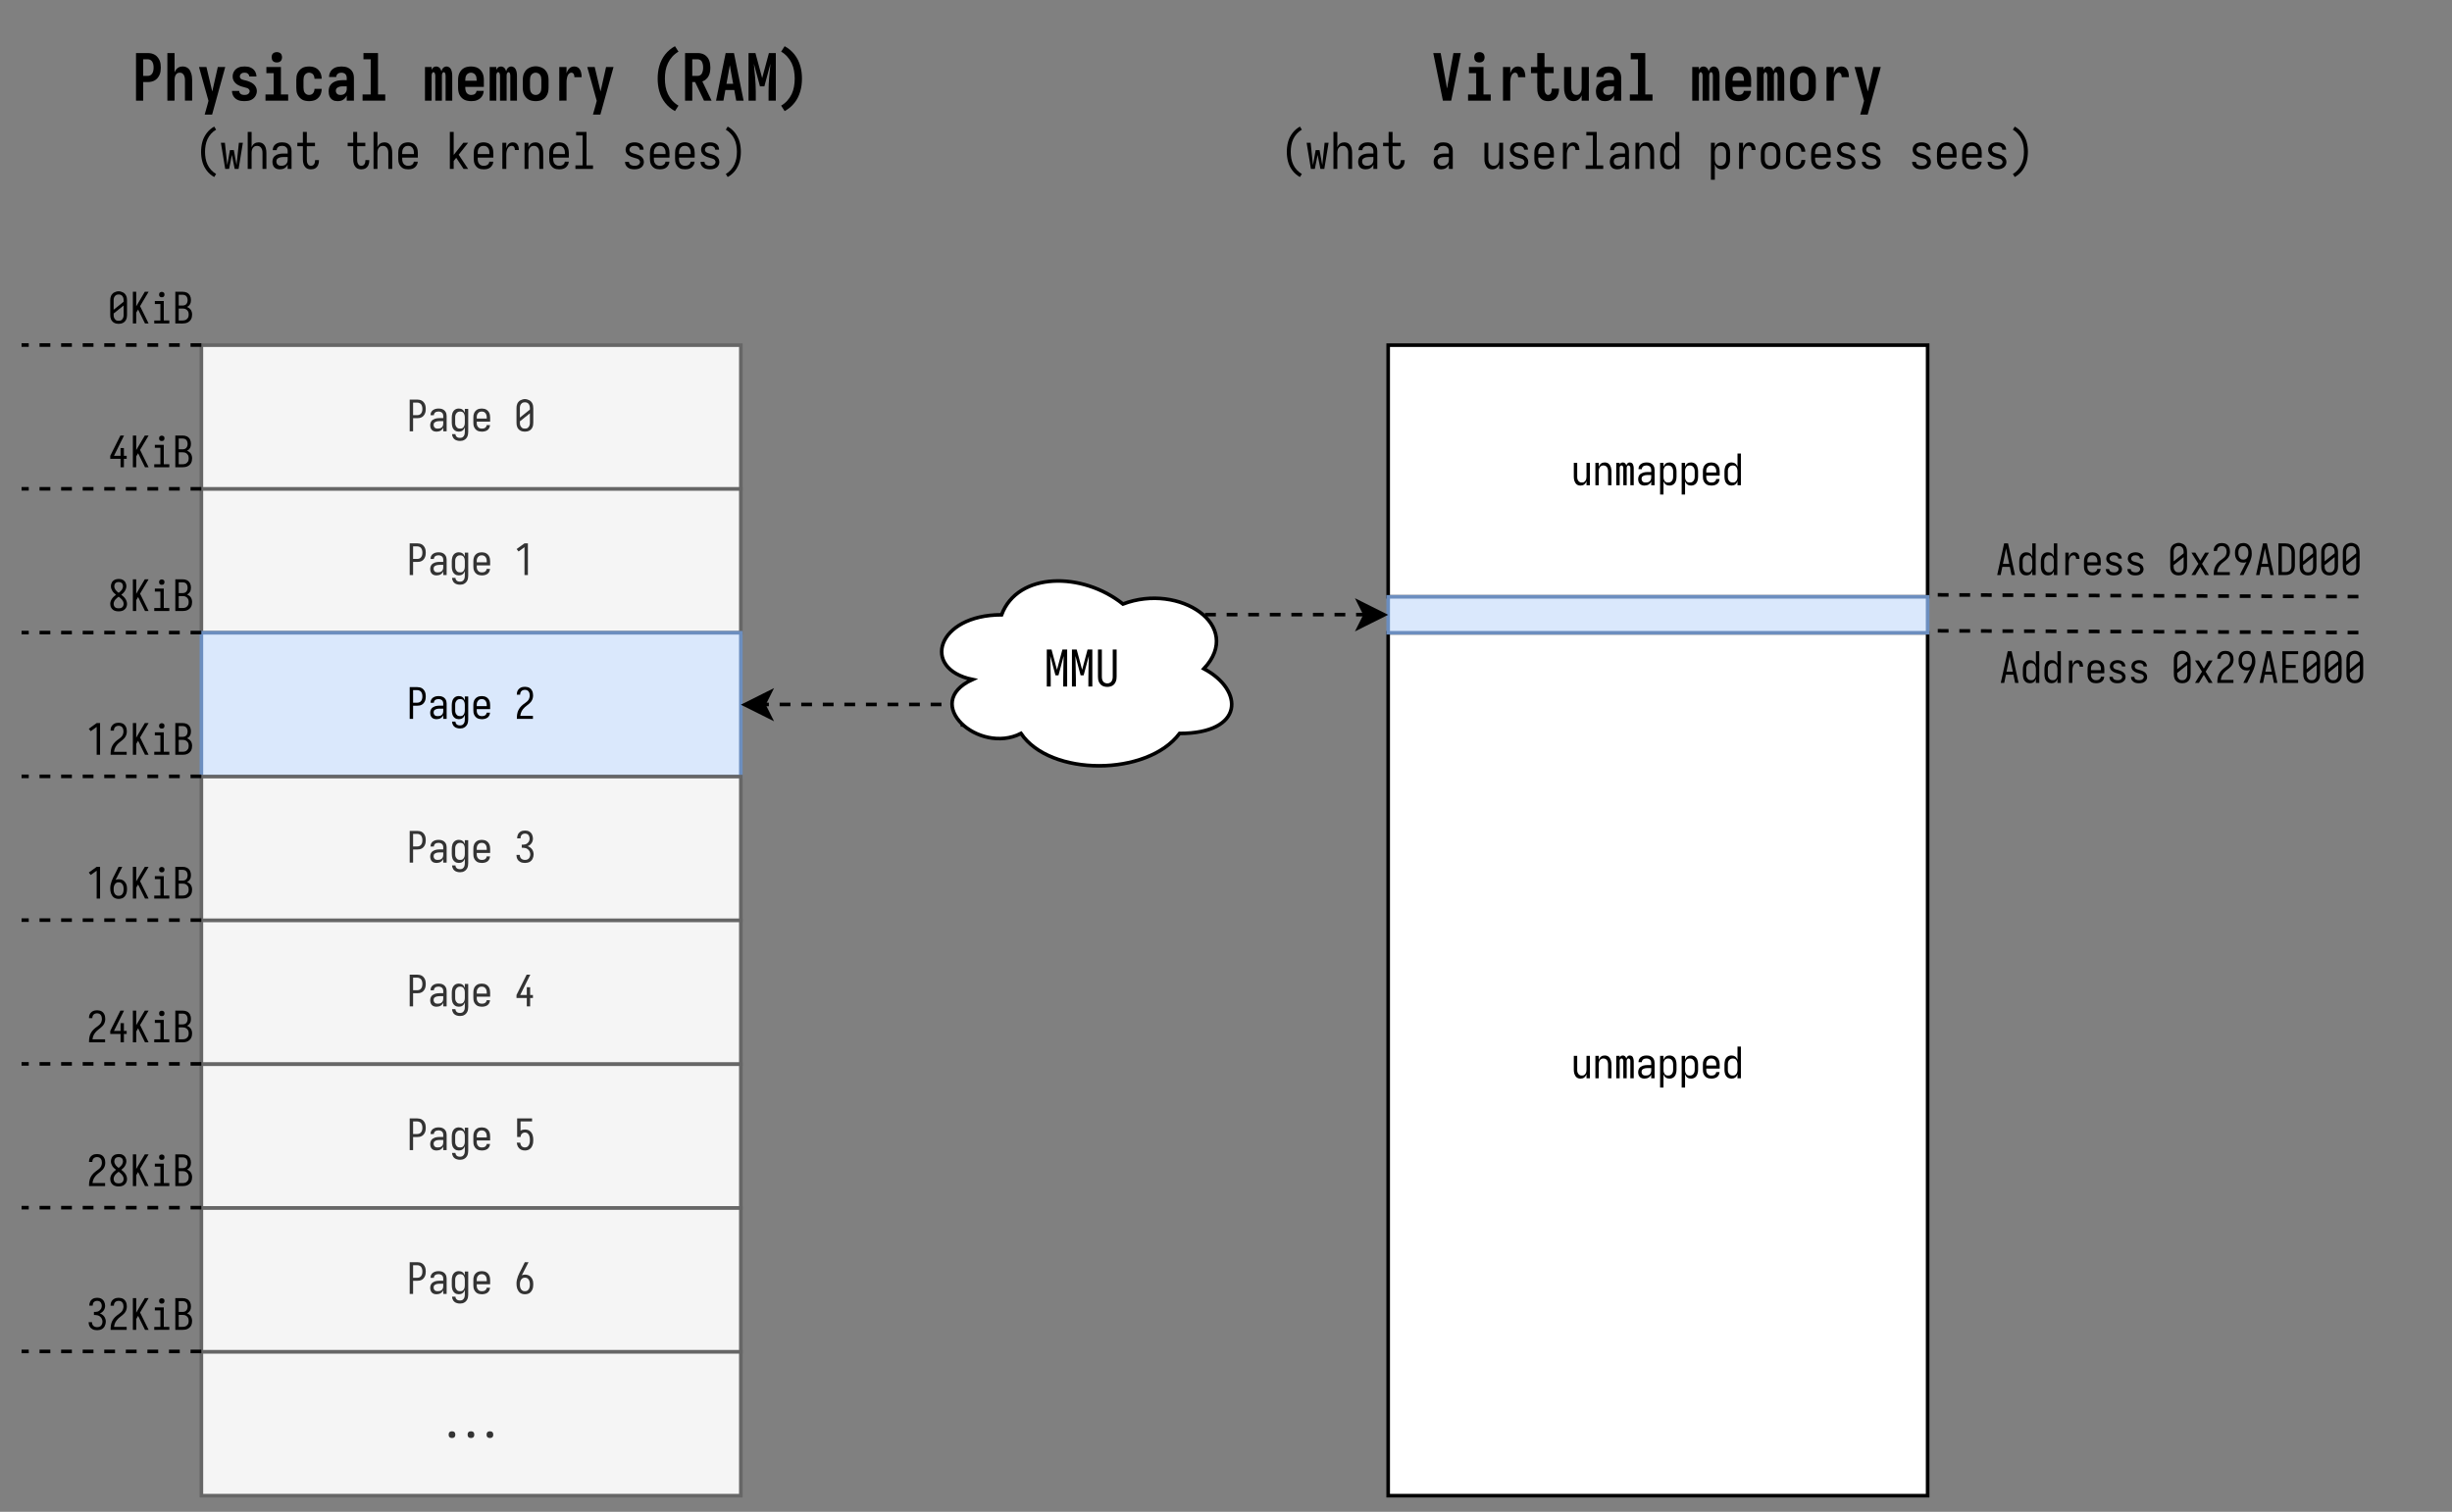 <?xml version="1.0" encoding="UTF-8"?><svg height="473.04pt" version="1.1" viewBox="0 0 767.04 473.04" width="767.04pt" xmlns="http://www.w3.org/2000/svg" xmlns:xlink="http://www.w3.org/1999/xlink"><rect x="0" y="0" width="767.04" height="473.04" fill="#808080" stroke="none"/><defs><symbol id="glyph0-1" overflow="visible"><path d="m1.078 0v-9.922h2.375c.25 0 .492.027.735.078.25.043.484.133.703.266.218.125.406.289.562.484.164.188.297.399.391.625.101.231.172.469.203.719.039.242.062.484.062.734 0 .25-.023.5-.062.75-.031.243-.102.477-.203.703-.094.231-.227.446-.391.641-.156.199-.344.359-.562.484-.219.125-.453.215-.703.266-.243.043-.485.063-.735.063h-1.312v4.109zm1.063-5.047h1.312c.164 0 .32-.019.469-.062.156-.039.297-.102.422-.188.133-.094.25-.207.344-.344.093-.132.164-.273.218-.422.063-.156.098-.312.11-.468.019-.164.031-.328.031-.485 0-.156-.012-.312-.031-.468-.012-.164-.047-.321-.11-.469-.054-.156-.125-.301-.218-.438-.094-.132-.211-.242-.344-.328-.125-.094-.266-.16-.422-.203-.149-.039-.305-.062-.469-.062h-1.312zm0 0"/></symbol><symbol id="glyph0-2" overflow="visible"><path d="m2.734.109c-.273 0-.543-.043-.812-.125-.262-.082-.484-.222-.672-.422-.18-.195-.309-.425-.391-.687-.074-.258-.109-.52-.109-.781 0-.227.031-.453.094-.672.062-.227.16-.43.297-.61.132-.187.3-.335.5-.453.195-.125.406-.222.625-.297.226-.07.453-.117.672-.14.226-.031.457-.047.687-.047h1.203v-.672c0-.187-.031-.375-.094-.562-.062-.188-.168-.344-.312-.469-.137-.125-.305-.211-.5-.266-.188-.062-.375-.094-.563-.094-.179 0-.355.024-.531.063-.18.031-.34.102-.484.203-.137.094-.246.227-.328.391-.086.156-.125.324-.125.5h-1.047c0-.207.023-.41.078-.61.062-.195.148-.379.266-.547.113-.175.253-.32.421-.437.164-.125.344-.223.532-.297.195-.082.394-.133.593-.156.207-.031.414-.047.625-.047.219 0 .43.016.641.047.219.031.426.094.625.187.195.086.379.2.547.344.164.149.301.313.406.5.113.188.192.391.235.609.05.219.078.434.078.641v4.797h-1.063v-1.156c-.074.199-.187.383-.344.547-.148.168-.312.308-.5.421-.187.106-.39.18-.609.219-.219.051-.434.078-.641.078zm.391-.953c.219 0 .438-.023.656-.078.227-.062.422-.164.578-.312.164-.145.286-.321.36-.532.07-.218.109-.441.109-.672v-.75h-1.203c-.137 0-.273.012-.406.032-.137.011-.274.031-.406.062-.125.031-.258.078-.391.141-.125.055-.242.125-.344.219-.094.086-.164.195-.203.328-.043.125-.062.258-.062.39 0 .168.031.336.093.5.063.157.157.293.282.407.125.105.269.179.437.218.164.032.332.047.5.047zm0 0"/></symbol><symbol id="glyph0-3" overflow="visible"><path d="m3.328 3.016c-.199 0-.402-.016-.609-.047-.199-.031-.399-.09-.594-.172-.187-.074-.367-.18-.531-.313-.156-.125-.293-.277-.406-.453-.106-.168-.188-.351-.25-.547-.063-.199-.094-.402-.094-.609h1.047c.007.176.05.344.125.5.082.164.191.301.328.406.133.102.285.176.453.219.176.039.351.063.531.063.156 0 .305-.024.453-.063.157-.031.289-.094.407-.187.125-.086.226-.188.312-.313.082-.125.148-.262.203-.406.051-.149.082-.293.094-.438.019-.148.031-.297.031-.453v-1.437c-.074.199-.168.386-.281.562-.117.168-.258.313-.422.438-.168.125-.355.214-.562.265-.2.051-.403.078-.61.078-.219 0-.445-.031-.672-.093-.218-.063-.418-.161-.593-.297-.18-.133-.329-.297-.454-.485-.125-.187-.226-.382-.296-.593-.063-.219-.11-.438-.141-.657-.031-.226-.047-.457-.047-.687v-1.61c0-.226.016-.453.047-.671.031-.227.078-.446.141-.657.07-.218.171-.422.296-.609.125-.188.274-.348.454-.484.175-.133.375-.235.593-.297.227-.063.453-.094.672-.094.207 0 .41.027.61.078.207.055.394.141.562.266.164.125.305.277.422.453.113.168.207.344.281.531v-1.219h1.063v7.219c0 .238-.024.477-.063.719-.031.238-.094.469-.187.687-.094.219-.227.422-.391.61-.156.187-.34.336-.547.453-.199.125-.418.211-.656.266-.242.05-.481.078-.719.078zm.031-3.86c.157 0 .305-.015.454-.047.144-.031.273-.093.39-.187.125-.094.227-.203.313-.328.082-.133.144-.27.187-.407.051-.144.082-.289.094-.437.019-.145.031-.297.031-.453v-1.61c0-.156-.012-.304-.031-.453-.012-.156-.043-.3-.094-.437-.043-.133-.105-.27-.187-.406-.086-.133-.188-.243-.313-.329-.117-.093-.246-.156-.39-.187-.149-.039-.297-.063-.454-.063-.156 0-.308.024-.453.063-.148.031-.281.094-.406.187-.125.086-.234.188-.328.313-.094.125-.172.262-.234.406-.055.137-.09.281-.11.438-.012.156-.015.312-.015.468v1.61c0 .156.003.312.015.469.02.148.055.293.11.437.062.149.14.281.234.406.094.125.203.235.328.328.125.086.258.141.406.172.145.032.297.047.453.047zm0 0"/></symbol><symbol id="glyph0-4" overflow="visible"><path d="m3.406.109c-.25 0-.496-.027-.734-.078-.242-.039-.469-.117-.688-.234-.211-.125-.398-.274-.562-.453-.168-.188-.305-.391-.406-.61-.106-.226-.18-.461-.219-.703-.031-.238-.047-.484-.047-.734v-1.61c0-.25.016-.492.047-.734.039-.238.109-.469.203-.687.102-.227.238-.43.406-.61.164-.187.352-.336.563-.453.207-.125.429-.207.672-.25.25-.051.492-.078.734-.078.238 0 .477.027.719.078.25.043.476.125.687.25.207.117.395.266.563.453.164.18.297.383.39.61.102.218.172.449.204.687.039.242.062.484.062.734v1.282h-4.187v.328c0 .156.003.312.015.469.02.148.055.293.11.437.062.149.14.281.234.406.101.125.219.235.344.328.132.086.273.141.422.172.156.032.312.047.468.047.164 0 .336-.015.516-.047.176-.031.332-.093.469-.187.144-.094.265-.211.359-.36.102-.156.156-.32.156-.5h1.063c-.012.2-.055.399-.125.594-.063.199-.156.383-.281.547-.118.168-.258.313-.422.438-.168.117-.352.211-.547.281-.188.074-.387.117-.594.141-.199.031-.398.046-.594.046zm1.532-4.093v-.329c0-.156-.012-.312-.032-.468-.011-.157-.047-.301-.109-.438-.055-.144-.125-.281-.219-.406-.094-.125-.203-.227-.328-.313-.125-.093-.266-.156-.422-.187-.148-.039-.297-.063-.453-.063-.156 0-.312.024-.469.063-.148.031-.281.094-.406.187-.125.086-.234.188-.328.313-.094.125-.172.262-.234.406-.055.137-.09.281-.11.438-.012.156-.015.312-.015.468v.329zm0 0"/></symbol><symbol id="glyph0-5" overflow="visible"><path d=""/></symbol><symbol id="glyph0-6" overflow="visible"><path d="m3.375.109c-.242 0-.484-.027-.734-.078-.243-.051-.465-.133-.672-.25-.211-.113-.399-.258-.563-.437-.168-.188-.304-.391-.406-.61-.094-.226-.164-.461-.203-.703-.031-.238-.047-.484-.047-.734v-4.516c0-.25.016-.492.047-.734.039-.238.109-.469.203-.688.102-.226.238-.429.406-.609.164-.188.352-.336.563-.453.219-.113.445-.203.687-.266.239-.07.477-.109.719-.109.238 0 .477.039.719.109.238.063.461.153.672.266.218.117.41.265.578.453.164.18.297.383.39.609.102.219.172.45.204.688.039.242.062.484.062.734v4.516c0 .25-.023.496-.062.734-.032.242-.102.477-.204.703-.093.219-.226.422-.39.61-.168.179-.356.324-.563.437-.211.117-.437.199-.687.25-.242.051-.481.078-.719.078zm-1.562-4.406 3.125-2.5v-.422c0-.156-.012-.304-.032-.453-.011-.156-.047-.305-.109-.453-.055-.156-.125-.297-.219-.422-.094-.125-.211-.226-.344-.312-.125-.082-.265-.141-.421-.172-.149-.032-.305-.047-.469-.047-.149 0-.297.023-.453.062-.149.032-.282.094-.407.188-.125.086-.234.187-.328.312-.086.125-.156.262-.218.407-.055.136-.09.281-.11.437-.012.149-.015.297-.015.453zm1.562 3.453c.156 0 .305-.015.453-.047.156-.031.297-.086.422-.172.125-.093.234-.203.328-.328.094-.125.164-.257.219-.406.062-.144.098-.289.109-.437.02-.157.032-.313.032-.469v-2.922l-3.125 2.5v.422c0 .156.003.312.015.469.02.148.055.293.11.437.062.149.14.281.234.406.094.125.203.235.328.328.125.086.258.141.406.172.157.032.313.047.469.047zm0 0"/></symbol><symbol id="glyph0-7" overflow="visible"><path d="m3.25 0v-8.719l-1.859 1.344-.61-.766 2.469-1.781h1.063v9.922zm0 0"/></symbol><symbol id="glyph0-8" overflow="visible"><path d="m.859 0v-.016c0-.238.004-.476.016-.718.008-.25.035-.493.078-.735.039-.25.098-.488.172-.719.07-.226.164-.445.281-.656.114-.219.242-.426.391-.625.156-.195.316-.379.484-.547.176-.175.36-.336.547-.484.195-.145.395-.289.594-.438.195-.144.391-.296.578-.453.188-.156.348-.332.484-.531.133-.207.235-.43.297-.672.071-.238.11-.476.11-.719 0-.218-.028-.437-.078-.656-.055-.219-.149-.414-.282-.594-.125-.175-.293-.304-.5-.39-.211-.082-.422-.125-.64-.125-.2 0-.399.031-.594.094-.199.062-.371.168-.516.312-.136.137-.234.305-.297.5-.062.188-.093.387-.093.594 0 0 0 .008 0 .015h-1.047c0 0 0-.003 0-.015 0-.008 0-.016 0-.016 0-.219.019-.437.062-.656.051-.227.129-.438.235-.625.113-.195.25-.367.406-.516.164-.156.348-.281.547-.375.195-.101.406-.172.625-.203.219-.039.441-.062.672-.062.226 0 .457.027.687.078.238.043.461.121.672.234.207.117.391.262.547.438.156.179.281.375.375.593.101.211.172.434.203.672.039.231.063.465.063.703 0 .262-.032.524-.094.782-.055.25-.141.492-.266.718-.117.231-.262.446-.437.641-.18.199-.368.383-.563.547-.199.168-.402.328-.609.484-.211.157-.414.325-.61.5-.187.18-.367.368-.531.563-.168.199-.312.414-.437.64-.125.231-.227.469-.297.719-.074.25-.125.512-.156.781h3.953v.938zm0 0"/></symbol><symbol id="glyph0-9" overflow="visible"><path d="m3.422.109c-.242 0-.477-.023-.703-.062-.231-.031-.449-.094-.656-.188-.211-.101-.403-.226-.579-.375-.168-.156-.308-.332-.421-.531-.118-.207-.2-.422-.25-.641-.055-.226-.079-.457-.079-.687 0-.008 0-.016 0-.016 0 0 0-.004 0-.015h1.047c0 0 0 .008 0 .015 0 .219.035.434.11.641.082.199.195.371.343.516.157.136.336.234.547.296.207.063.422.094.641.094.219 0 .437-.035.656-.109.219-.07.399-.192.547-.36.145-.175.254-.375.328-.593.07-.219.11-.442.11-.672 0-.207-.04-.414-.11-.625-.062-.207-.156-.395-.281-.563-.125-.175-.277-.328-.453-.453-.18-.133-.371-.234-.578-.297-.2-.062-.407-.097-.625-.109-.211-.02-.418-.031-.625-.031v-.953c.187 0 .379-.004.578-.016.195-.008.39-.039.578-.094.187-.062.359-.148.516-.265.164-.125.304-.266.421-.422.125-.157.211-.328.266-.516.063-.195.094-.394.094-.594 0-.195-.031-.39-.094-.578-.055-.195-.141-.375-.266-.531-.125-.164-.289-.281-.484-.344-.187-.07-.383-.109-.578-.109-.199 0-.391.031-.578.094-.188.062-.352.168-.485.312-.125.137-.218.305-.281.5-.055.188-.078.383-.078.578 0 0 0 .008 0 .016h-1.062c0-.008 0-.016 0-.016 0-.008 0-.019 0-.031 0-.219.023-.43.078-.641.05-.218.125-.422.218-.609.102-.195.235-.367.391-.516.156-.156.328-.281.516-.375.195-.101.406-.172.625-.203.218-.039.437-.062.656-.062.207 0 .422.023.641.062.226.043.437.117.625.219.195.105.375.242.531.406.156.156.281.336.375.531.094.2.164.407.219.625.05.211.078.43.078.657 0 .261-.039.515-.11.765-.074.243-.183.469-.328.688-.148.219-.324.406-.531.562-.211.157-.434.282-.672.375.27.094.52.227.75.391.238.168.441.367.609.594.164.23.289.484.375.765.082.274.125.555.125.844 0 .231-.031.465-.093.703-.055.231-.137.453-.25.672-.106.211-.243.402-.407.578-.168.168-.355.305-.562.406-.211.106-.434.18-.672.219-.242.051-.477.078-.703.078zm0 0"/></symbol><symbol id="glyph0-10" overflow="visible"><path d="m3.969 0v-2.625h-3.219v-.938l3.172-6.359h1.141l-3.157 6.359h2.063v-2.437h1.047v2.437h.875v.938h-.875v2.625zm0 0"/></symbol><symbol id="glyph0-11" overflow="visible"><path d="m3.406.109c-.218 0-.437-.023-.656-.062-.211-.043-.414-.11-.609-.203-.188-.102-.36-.227-.516-.375-.156-.157-.293-.328-.406-.516-.106-.195-.188-.394-.25-.594-.055-.207-.094-.422-.125-.64v-.063h1.062l.016.141c.031.18.082.355.156.531.07.168.172.32.297.453.133.125.289.219.469.281.187.063.375.094.562.094.164 0 .332-.031.5-.094.164-.062.313-.156.438-.281.125-.125.222-.265.297-.422.082-.156.144-.316.187-.484.051-.176.082-.352.094-.531.008-.176.016-.348.016-.516 0-.176-.008-.348-.016-.516-.012-.175-.043-.347-.094-.515-.043-.176-.101-.344-.172-.5-.074-.156-.172-.297-.297-.422-.117-.125-.257-.219-.421-.281-.157-.071-.329-.11-.516-.11-.18 0-.356.032-.531.094-.18.063-.336.164-.469.297-.125.125-.227.277-.297.453-.062.18-.102.359-.109.547h-1.063v-5.797h4.672v.938h-3.609v2.89c.207-.133.429-.226.672-.281.25-.051.492-.078.734-.078.269 0 .531.039.781.109.258.063.492.18.703.344.207.156.383.344.532.562.144.219.257.454.343.704.082.25.141.511.172.781.031.262.047.523.047.781 0 .262-.016.527-.047.797-.031.262-.094.516-.187.766-.086.25-.2.492-.344.718-.149.219-.328.407-.547.563-.211.156-.445.265-.703.328-.25.07-.508.109-.766.109zm0 0"/></symbol><symbol id="glyph0-12" overflow="visible"><path d="m3.375.109c-.273 0-.539-.039-.797-.109-.262-.07-.5-.188-.719-.344-.211-.164-.386-.363-.531-.594-.148-.226-.265-.468-.359-.718-.086-.25-.141-.508-.172-.782-.031-.269-.047-.539-.047-.812 0-.383.039-.766.125-1.141.082-.382.191-.757.328-1.125.145-.363.301-.718.469-1.062.176-.344.351-.688.531-1.031l1.141-2.313h1.172l-1.391 2.719c-.105.219-.215.437-.328.656-.117.219-.234.434-.359.641l-.032.062c.157-.07.317-.117.485-.14.164-.032.336-.047.515-.047.25 0 .5.031.75.093.25.055.477.153.688.297.207.149.39.325.547.532.156.199.281.418.375.656.093.23.156.476.187.734.031.25.047.5.047.75 0 .262-.023.516-.062.766-.032.25-.094.496-.188.734-.094.242-.219.465-.375.672-.156.211-.34.387-.547.531-.211.137-.445.231-.703.282-.25.062-.5.093-.75.093zm0-.953c.164 0 .328-.019.484-.062.164-.051.313-.129.438-.235.133-.113.242-.238.328-.375.082-.144.145-.297.188-.453.05-.164.082-.332.093-.5.02-.164.032-.332.032-.5 0-.164-.012-.332-.032-.5-.011-.164-.043-.328-.093-.484-.043-.156-.106-.301-.188-.438-.086-.144-.187-.269-.312-.375-.125-.113-.274-.195-.438-.25-.168-.05-.336-.078-.5-.078-.168 0-.336.028-.5.078-.156.055-.297.133-.422.235-.125.105-.23.23-.312.375-.086.148-.153.297-.203.453-.055.156-.09.32-.11.484-.012.168-.015.336-.015.5 0 .168.003.336.015.5.02.168.051.336.094.5.051.156.117.309.203.453.082.137.188.262.313.375.132.106.281.184.437.235.164.043.332.062.5.062zm0 0"/></symbol><symbol id="glyph0-13" overflow="visible"><path d="m4.188.109c-.149 0-.29-.023-.422-.062-.137-.043-.258-.113-.36-.219-.105-.101-.179-.223-.218-.359-.032-.133-.047-.27-.047-.407 0-.144.015-.285.047-.421.039-.133.113-.254.218-.36.102-.101.223-.176.36-.219.132-.039.273-.062.422-.062.144 0 .285.023.421.062.133.043.254.118.36.219.101.106.172.227.203.36.039.136.062.277.062.421 0 .137-.023.274-.062.407-.031.136-.102.258-.203.359-.106.106-.227.176-.36.219-.136.039-.277.062-.421.062zm0 0"/></symbol><symbol id="glyph0-14" overflow="visible"><path d="m3.375.109c-.148 0-.289-.023-.422-.062-.137-.043-.258-.113-.359-.219-.106-.101-.18-.223-.219-.359-.031-.133-.047-.27-.047-.407 0-.144.016-.285.047-.421.039-.133.113-.254.219-.36.101-.101.222-.176.359-.219.133-.039.274-.062.422-.062.145 0 .285.023.422.062.133.043.254.118.359.219.102.106.172.227.203.36.039.136.063.277.063.421 0 .137-.024.274-.063.407-.031.136-.101.258-.203.359-.105.106-.226.176-.359.219-.137.039-.277.062-.422.062zm0 0"/></symbol><symbol id="glyph0-15" overflow="visible"><path d="m2.563.109c-.149 0-.29-.023-.422-.062-.137-.043-.258-.113-.36-.219-.105-.101-.179-.223-.218-.359-.032-.133-.047-.27-.047-.407 0-.144.015-.285.047-.421.039-.133.113-.254.218-.36.102-.101.223-.176.36-.219.132-.039.273-.062.422-.062.144 0 .285.023.421.062.133.043.254.118.36.219.101.106.172.227.203.36.039.136.062.277.062.421 0 .137-.023.274-.062.407-.031.136-.102.258-.203.359-.106.106-.227.176-.36.219-.136.039-.277.062-.421.062zm0 0"/></symbol><symbol id="glyph0-16" overflow="visible"><path d="m2.969.109c-.231 0-.453-.031-.672-.093-.211-.063-.399-.161-.563-.297-.168-.145-.308-.313-.421-.5-.118-.196-.211-.399-.282-.61-.062-.218-.109-.437-.14-.656-.024-.219-.032-.437-.032-.656v-4.313h1.063v4.313c0 .156.004.308.016.453.019.148.05.293.093.437.051.137.117.266.203.391.082.125.18.234.297.328.125.094.254.164.391.203.144.032.297.047.453.047.156 0 .301-.015.438-.047.144-.039.273-.109.39-.203.125-.094.227-.203.313-.328.082-.125.144-.254.187-.391.051-.144.082-.289.094-.437.019-.145.031-.297.031-.453v-4.313h1.063v7.016h-1.063v-1.234c-.074.199-.168.382-.281.546-.117.168-.258.321-.422.454-.168.125-.355.214-.562.265-.2.051-.399.078-.594.078zm0 0"/></symbol><symbol id="glyph0-17" overflow="visible"><path d="m.859 0v-7.016h1.063v1.219c.07-.187.164-.363.281-.531.113-.176.254-.328.422-.453.164-.125.348-.211.547-.266.207-.051.41-.078.609-.078.227 0 .446.031.657.094.218.062.41.168.578.312.164.137.304.305.422.5.113.188.203.387.265.594.07.211.117.43.141.656.031.219.047.438.047.656v4.313h-1.063v-4.313c0-.156-.012-.304-.031-.453-.012-.156-.043-.3-.094-.437-.043-.133-.105-.266-.187-.391-.086-.133-.188-.242-.313-.328-.117-.094-.246-.16-.39-.203-.137-.039-.282-.063-.438-.063-.156 0-.309.024-.453.063-.137.043-.266.109-.391.203-.117.086-.215.195-.297.328-.086.125-.152.258-.203.391-.043.137-.074.281-.093.437-.012.149-.016.297-.016.453v4.313zm0 0"/></symbol><symbol id="glyph0-18" overflow="visible"><path d="m.641 0v-7.016h1.062v.563c.039-.094.094-.18.156-.266.063-.094.133-.172.219-.234.094-.063.192-.102.297-.125.102-.031.207-.047.313-.047.132 0 .265.023.39.062.125.043.235.11.328.204.094.093.172.199.235.312.062.117.113.242.156.375.031-.125.078-.242.141-.359.062-.125.14-.235.234-.328.094-.094.203-.161.328-.204.125-.039.254-.062.391-.062.132 0 .265.027.39.078.133.043.25.109.344.203.102.094.18.211.234.344.063.125.11.258.141.391.039.125.066.257.078.39.02.137.031.274.031.406v5.313h-1.062v-5.313c0-.101-.008-.203-.016-.296-.011-.094-.043-.18-.093-.266-.043-.094-.11-.164-.204-.219-.086-.062-.171-.094-.265-.094-.094 0-.184.032-.266.094-.086.055-.152.125-.203.219-.043.086-.07.172-.078.266-.012.093-.016.195-.016.296v5.313h-1.062v-5.313c0-.101-.008-.203-.016-.296-.012-.094-.043-.18-.094-.266-.043-.094-.105-.164-.187-.219-.086-.062-.172-.094-.266-.094-.093 0-.187.032-.281.094-.086.055-.152.125-.203.219-.043.086-.07.172-.078.266-.012.093-.016.195-.016.296v5.313zm0 0"/></symbol><symbol id="glyph0-19" overflow="visible"><path d="m.859 2.906v-9.922h1.063v1.219c.07-.187.164-.363.281-.531.113-.176.254-.328.422-.453.164-.125.348-.211.547-.266.207-.051.414-.078.625-.078.219 0 .437.031.656.094.227.062.43.164.61.297.175.136.328.296.453.484.125.187.218.391.281.609.07.211.125.43.156.657.031.218.047.445.047.671v1.61c0 .23-.016.461-.047.687-.031.219-.086.438-.156.657-.063.211-.156.406-.281.593-.125.188-.278.352-.453.485-.18.136-.383.234-.61.297-.219.062-.437.093-.656.093-.211 0-.418-.027-.625-.078-.199-.051-.383-.14-.547-.265-.168-.125-.309-.27-.422-.438-.117-.176-.211-.363-.281-.562v4.14zm2.532-3.75c.156 0 .304-.015.453-.047.144-.031.281-.086.406-.172.125-.093.234-.203.328-.328.094-.125.164-.257.219-.406.062-.144.098-.289.109-.437.02-.157.032-.313.032-.469v-1.61c0-.156-.012-.312-.032-.468-.011-.157-.047-.301-.109-.438-.055-.144-.125-.281-.219-.406-.094-.125-.203-.227-.328-.313-.125-.093-.262-.156-.406-.187-.149-.039-.297-.063-.453-.063-.157 0-.309.024-.453.063-.149.031-.282.094-.407.187-.117.086-.215.196-.297.329-.086.136-.152.273-.203.406-.043.137-.074.281-.093.437-.012.149-.016.297-.016.453v1.61c0 .156.004.308.016.453.019.148.05.293.093.437.051.137.117.274.203.407.082.125.18.234.297.328.125.094.258.156.407.187.144.032.296.047.453.047zm0 0"/></symbol><symbol id="glyph0-20" overflow="visible"><path d="m2.953.109c-.219 0-.445-.031-.672-.093-.218-.063-.418-.161-.593-.297-.18-.133-.329-.297-.454-.485-.125-.187-.226-.382-.296-.593-.063-.219-.11-.438-.141-.657-.031-.226-.047-.457-.047-.687v-1.61c0-.226.016-.453.047-.671.031-.227.078-.446.141-.657.07-.218.171-.422.296-.609.125-.188.274-.348.454-.484.175-.133.375-.235.593-.297.227-.063.453-.094.672-.094.207 0 .41.027.61.078.207.055.394.141.562.266.164.125.305.277.422.453.113.168.207.344.281.531v-4.125h1.063v9.922h-1.063v-1.234c-.074.199-.168.386-.281.562-.117.168-.258.313-.422.438-.168.125-.355.214-.562.265-.2.051-.403.078-.61.078zm.406-.953c.157 0 .305-.015.454-.047.144-.039.273-.109.39-.203.125-.094.227-.203.313-.328.082-.125.144-.254.187-.391.051-.144.082-.289.094-.437.019-.145.031-.297.031-.453v-1.61c0-.156-.012-.304-.031-.453-.012-.156-.043-.3-.094-.437-.043-.133-.105-.27-.187-.406-.086-.133-.188-.243-.313-.329-.117-.093-.246-.156-.39-.187-.149-.039-.297-.063-.454-.063-.156 0-.308.024-.453.063-.148.031-.281.094-.406.187-.125.086-.234.188-.328.313-.094.125-.172.262-.234.406-.055.137-.09.281-.11.438-.012.156-.015.312-.015.468v1.61c0 .156.003.312.015.469.02.148.055.293.11.437.062.149.14.281.234.406.094.125.203.235.328.328.125.086.258.141.406.172.145.032.297.047.453.047zm0 0"/></symbol><symbol id="glyph0-21" overflow="visible"><path d="m.594 0 2.172-9.922h1.218l.735 3.313 1.437 6.609h-1.078l-.531-2.563h-2.344l-.531 2.563zm3.765-3.516-.64-3.093c-.063-.289-.125-.579-.188-.86-.054-.289-.105-.582-.156-.875-.055.293-.109.586-.172.875-.055.281-.109.571-.172.86l-.64 3.093zm0 0"/></symbol><symbol id="glyph0-22" overflow="visible"><path d="m1.672 0v-7.016h1.062v1.453c.051-.195.125-.39.219-.578.102-.187.223-.359.36-.515.144-.157.316-.27.515-.344.195-.082.399-.125.61-.125.175 0 .347.023.515.062.164.043.317.118.453.219.133.094.25.211.344.344.094.137.16.289.203.453.051.156.086.32.11.484.019.168.031.336.031.5h-1.063c0-.132-.011-.265-.031-.39-.023-.133-.07-.258-.141-.375-.062-.113-.156-.203-.281-.266-.117-.062-.242-.094-.375-.094-.187 0-.367.043-.531.125-.168.075-.309.18-.422.313-.105.137-.195.289-.266.453-.062.168-.117.34-.156.516-.043.179-.07.355-.078.531-.012.18-.016.355-.016.531v3.719zm0 0"/></symbol><symbol id="glyph0-23" overflow="visible"><path d="m3.359.109c-.211 0-.414-.011-.609-.031-.199-.023-.391-.062-.578-.125-.188-.07-.367-.164-.531-.281-.168-.125-.313-.266-.438-.422-.117-.156-.203-.328-.265-.516-.063-.195-.094-.394-.094-.593 0-.008 0-.016 0-.016 0 0 0-.004 0-.016h1.047c0 0 0 .008 0 .016 0 .168.039.328.125.484.093.149.211.262.359.344.156.074.316.125.484.156.164.032.332.047.5.047.164 0 .332-.008.5-.031.176-.031.332-.086.469-.172.145-.082.266-.195.36-.344.101-.156.156-.316.156-.484 0-.125-.039-.25-.11-.375-.062-.125-.148-.223-.25-.297-.105-.082-.218-.144-.343-.187-.125-.039-.25-.079-.375-.11h-.016c-.211-.062-.418-.125-.625-.187-.211-.063-.414-.129-.609-.203-.2-.082-.399-.18-.594-.297-.188-.125-.356-.266-.5-.422-.137-.164-.246-.348-.328-.547-.086-.207-.125-.422-.125-.641 0-.195.023-.39.078-.578.062-.187.148-.363.266-.531.113-.164.25-.305.406-.422.156-.113.328-.203.515-.266.188-.07.379-.117.579-.14.195-.031.39-.047.578-.047.195 0 .39.016.578.047.195.023.383.07.562.14.188.063.36.153.516.266.164.117.301.25.406.406.113.157.203.328.266.516.062.187.094.383.094.578 0 0 0 .008 0 .016h-1.063c0-.008 0-.016 0-.016 0-.156-.043-.301-.125-.437-.074-.145-.18-.258-.312-.344-.137-.094-.29-.156-.454-.188-.156-.031-.312-.047-.468-.047-.168 0-.328.016-.485.047-.156.032-.304.094-.437.188-.137.086-.246.199-.328.344-.086.148-.125.296-.125.453 0 .156.039.304.125.437.082.137.187.246.312.328.133.075.274.133.422.172.156.043.305.086.453.125.145.043.289.086.438.125.156.043.3.09.437.141.145.055.285.117.422.187.133.063.266.137.391.219.132.086.254.184.359.297.102.117.191.242.266.375.082.125.144.266.187.422.039.148.063.297.063.453 0 .199-.032.398-.094.594-.063.187-.156.367-.281.531-.125.156-.274.293-.438.406-.168.117-.344.211-.531.281-.188.063-.387.102-.594.126-.199.031-.398.046-.594.046zm0 0"/></symbol><symbol id="glyph0-24" overflow="visible"><path d="m.625 0 2.172-3.516-2.172-3.5h1.219l1.531 2.532 1.531-2.532h1.219l-2.172 3.5 2.172 3.516h-1.219l-1.531-2.531-1.531 2.531zm0 0"/></symbol><symbol id="glyph0-25" overflow="visible"><path d="m3.406 0h-1.172l1.391-2.734c.102-.207.211-.422.328-.641.113-.219.235-.43.36-.641l.031-.062c-.156.074-.321.125-.485.156-.168.024-.339.031-.515.031-.25 0-.5-.023-.75-.078-.25-.062-.481-.164-.688-.312-.211-.145-.39-.317-.547-.516-.156-.207-.281-.426-.375-.656-.093-.238-.156-.485-.187-.735-.031-.257-.047-.515-.047-.765 0-.258.016-.516.047-.766.039-.25.109-.492.203-.734.094-.238.219-.461.375-.672.156-.207.336-.379.547-.516.207-.144.437-.242.687-.297.258-.062.516-.093.766-.093.27 0 .535.039.797.109.258.074.492.195.703.359.219.157.398.352.547.579.144.23.258.468.344.718.093.25.156.512.187.782.031.273.047.543.047.812 0 .387-.043.774-.125 1.156-.086.375-.199.746-.344 1.11-.136.367-.293.718-.468 1.062-.168.344-.34.688-.516 1.031zm-.031-4.828c.164 0 .328-.024.484-.078.164-.051.313-.129.438-.235.125-.101.226-.226.312-.375.082-.144.149-.297.204-.453.05-.156.082-.316.093-.484.02-.164.032-.332.032-.5 0-.164-.012-.332-.032-.5-.011-.164-.043-.328-.093-.485-.043-.164-.106-.316-.188-.453-.086-.144-.195-.269-.328-.375-.125-.113-.274-.191-.438-.234-.156-.051-.32-.078-.484-.078-.168 0-.336.027-.5.078-.156.043-.305.121-.437.234-.125.106-.231.231-.313.375-.086.137-.152.289-.203.453-.043.157-.074.321-.094.485-.012.168-.015.336-.015.5 0 .168.003.336.015.5.02.168.051.328.094.484.051.156.117.309.203.453.082.137.188.262.313.375.125.106.269.184.437.235.164.054.332.078.5.078zm0 0"/></symbol><symbol id="glyph0-26" overflow="visible"><path d="m.859 0v-9.922h2.125c.27 0 .536.027.797.078.258.043.508.121.75.235.239.105.457.25.657.437.195.18.351.387.468.625.125.231.211.477.266.734.051.262.078.524.078.782v4.125c0 .273-.027.539-.078.797-.055.261-.141.511-.266.75-.117.23-.273.437-.468.625-.2.179-.418.324-.657.437-.242.106-.492.184-.75.234-.261.043-.527.063-.797.063zm2.125-.938c.176 0 .348-.015.516-.046.176-.039.344-.098.5-.172.156-.071.297-.172.422-.297.125-.125.223-.266.297-.422.082-.164.14-.332.172-.5.031-.164.047-.344.047-.531v-4.125c0-.176-.016-.348-.047-.516-.032-.164-.09-.328-.172-.484-.074-.164-.172-.313-.297-.438-.125-.125-.266-.222-.422-.297-.156-.082-.324-.14-.5-.172-.168-.031-.336-.046-.5-.046h-1.078v8.046zm0 0"/></symbol><symbol id="glyph0-27" overflow="visible"><path d="m.969 0v-9.922h4.922v.938h-3.86v3.359h3.094v.937h-3.094v3.75h3.86v.938zm0 0"/></symbol><symbol id="glyph0-28" overflow="visible"><path d="m1.078 0v-9.922h1.047v4.547l2.688-4.547h1.187l-2.672 4.5 2.672 5.422h-1.125l-2.156-4.375-.594.969v3.406zm0 0"/></symbol><symbol id="glyph0-29" overflow="visible"><path d="m1.016 0v-.938h1.922v-5.14h-1.735v-.938h2.797v6.078h1.734v.938zm2.359-8.203c-.117 0-.23-.016-.344-.047-.105-.031-.199-.086-.281-.172-.086-.082-.141-.176-.172-.281-.031-.113-.047-.227-.047-.344 0-.113.016-.223.047-.328.031-.113.086-.207.172-.281.082-.082.176-.141.281-.172.114-.039.227-.063.344-.063.113 0 .223.024.328.063.113.031.211.09.297.172.082.074.141.168.172.281.031.105.047.215.047.328 0 .117-.016.231-.047.344-.031.105-.09.199-.172.281-.086.086-.184.141-.297.172-.105.031-.215.047-.328.047zm0 0"/></symbol><symbol id="glyph0-30" overflow="visible"><path d="m.859 0v-9.922h2.282c.238 0 .472.024.703.063.226.043.445.117.656.218.207.106.395.243.563.407.164.168.3.355.406.562.101.211.176.43.219.656.039.231.062.465.062.703 0 .211-.023.43-.062.657-.043.218-.118.422-.219.609-.106.188-.242.359-.406.516-.168.148-.352.265-.547.359.238.094.461.219.672.375.218.149.394.328.531.547.133.219.234.453.297.703.062.25.093.508.093.766 0 .25-.027.508-.078.765-.054.25-.14.493-.265.719-.125.231-.289.43-.485.594-.187.168-.402.308-.64.422-.231.105-.477.179-.735.218-.25.043-.508.063-.765.063zm2.282-5.609c.218 0 .429-.036.64-.11.219-.07.395-.191.532-.359.144-.164.242-.352.296-.563.063-.218.094-.437.094-.656 0-.219-.031-.43-.094-.641-.054-.218-.152-.41-.296-.578-.137-.164-.313-.285-.532-.359-.211-.07-.422-.109-.64-.109h-1.219v3.375zm0 4.671c.175 0 .347-.015.515-.046.164-.032.321-.079.469-.141.145-.07.281-.172.406-.297.125-.125.227-.258.313-.406.082-.145.133-.301.156-.469.031-.164.047-.336.047-.516 0-.156-.016-.316-.047-.484-.023-.176-.074-.336-.156-.484-.086-.157-.188-.289-.313-.407-.117-.113-.25-.207-.406-.281-.148-.082-.305-.133-.469-.156-.168-.031-.34-.047-.515-.047h-1.219v3.734zm0 0"/></symbol><symbol id="glyph0-31" overflow="visible"><path d="m3.375.109c-.219 0-.437-.015-.656-.046-.219-.032-.434-.086-.641-.172-.199-.094-.387-.211-.562-.36-.168-.144-.309-.312-.422-.5-.117-.187-.203-.383-.266-.594-.055-.218-.078-.441-.078-.671 0-.282.047-.563.141-.844.101-.289.238-.551.406-.781.164-.239.359-.457.578-.657.219-.195.441-.39.672-.578-.211-.164-.414-.344-.609-.531-.2-.188-.372-.395-.516-.625-.137-.227-.25-.473-.344-.734-.086-.27-.125-.539-.125-.813 0-.195.024-.394.078-.594.051-.207.129-.398.235-.578.101-.187.234-.347.39-.484.157-.145.321-.258.5-.344.188-.082.383-.141.594-.172.207-.039.414-.062.625-.062.207 0 .414.015.625.047.207.031.398.093.578.187.188.086.36.199.516.344.156.137.285.297.39.484.102.18.18.371.235.578.051.2.078.399.078.594 0 .274-.047.543-.141.813-.086.261-.199.507-.343.734-.137.23-.305.437-.5.625-.2.187-.403.367-.61.531.227.188.453.383.672.578.219.2.41.418.578.657.164.23.297.492.391.781.101.281.156.562.156.844 0 .23-.031.453-.094.671-.054.211-.136.407-.25.594-.117.188-.261.356-.437.5-.168.149-.356.266-.563.36-.199.086-.406.14-.625.172-.218.031-.437.046-.656.046zm0-5.797c.164-.132.332-.269.5-.406.164-.144.313-.301.438-.469.125-.175.222-.367.296-.578.082-.207.125-.422.125-.64 0-.164-.031-.336-.093-.516-.063-.176-.157-.32-.282-.437-.125-.125-.277-.211-.453-.266-.179-.051-.355-.078-.531-.078-.18 0-.355.027-.531.078-.18.055-.328.141-.453.266-.125.117-.219.261-.282.437-.062.18-.093.352-.093.516 0 .218.035.433.109.64.082.211.188.403.313.578.125.168.269.325.437.469.164.137.332.274.5.406zm0 4.844c.195 0 .395-.019.594-.062.195-.051.367-.141.515-.266.157-.133.27-.297.344-.484.07-.188.11-.379.11-.578 0-.25-.047-.485-.141-.704-.094-.218-.215-.421-.359-.609-.149-.187-.313-.351-.5-.5-.188-.156-.375-.301-.563-.437-.187.136-.375.281-.562.437-.188.149-.356.313-.5.5-.149.188-.266.391-.36.609-.094.219-.14.454-.14.704 0 .199.035.39.109.578.07.187.18.351.328.484.156.125.332.215.531.266.196.043.395.062.594.062zm0 0"/></symbol><symbol id="glyph1-1" overflow="visible"><path d="m1.5 0v-14.891h3.656c.383 0 .77.043 1.157.125.382.086.738.227 1.062.422.332.199.625.449.875.75.25.305.453.633.609.985.157.343.258.711.313 1.093.051.387.078.778.078 1.172 0 .387-.027.774-.078 1.156-.055.387-.156.758-.313 1.11-.156.355-.359.683-.609.984-.25.305-.543.555-.875.75-.324.188-.68.324-1.062.406-.387.086-.774.125-1.157.125h-1.406v5.813zm2.25-7.75h1.406c.207 0 .407-.031.594-.094.188-.062.352-.16.5-.297.156-.132.281-.289.375-.468.094-.176.172-.36.234-.547.063-.196.098-.395.11-.594.019-.195.031-.395.031-.594 0-.207-.012-.406-.031-.594-.012-.195-.047-.394-.11-.593-.062-.196-.14-.383-.234-.563-.094-.176-.219-.328-.375-.453-.148-.133-.312-.234-.5-.297-.187-.062-.387-.094-.594-.094h-1.406zm0 0"/></symbol><symbol id="glyph1-2" overflow="visible"><path d="m1.188 0v-14.891h2.25v6.016c.113-.27.25-.52.406-.75.164-.227.359-.426.578-.594.226-.164.473-.285.734-.359.27-.07.551-.11.844-.11.32 0 .633.055.938.157.312.105.585.265.828.484.238.219.429.477.578.766.144.293.258.593.344.906.093.305.156.617.187.937.039.313.063.633.063.954v6.484h-2.25v-6.484c0-.176-.012-.348-.032-.516-.023-.176-.058-.348-.109-.516-.043-.175-.109-.336-.203-.484-.086-.145-.196-.281-.328-.406-.125-.125-.274-.211-.438-.266-.168-.051-.34-.078-.515-.078-.18 0-.352.027-.516.078-.168.055-.32.141-.453.266-.125.125-.235.261-.328.406-.086.148-.153.309-.203.484-.043.168-.075.34-.094.516-.024.168-.031.34-.031.516v6.484zm0 0"/></symbol><symbol id="glyph1-3" overflow="visible"><path d="m2.734 4.359c.145-.492.286-.984.422-1.484.133-.492.27-.977.407-1.453l.359-1.359-2.969-10.594h2.328l1.828 7.672 1.735-7.672h2.328l-4.109 14.89zm0 0"/></symbol><symbol id="glyph1-4" overflow="visible"><path d="m5.016.156c-.305 0-.61-.023-.922-.062-.313-.031-.621-.102-.922-.219-.293-.113-.57-.266-.828-.453-.25-.195-.465-.422-.641-.672-.18-.258-.312-.539-.406-.844-.094-.301-.141-.613-.141-.937h2.266c0 .187.039.371.125.547.094.168.219.308.375.421.164.106.344.18.531.219.188.043.375.063.563.063.207 0 .406-.016.593-.047.188-.039.36-.11.516-.203.164-.102.301-.239.406-.407.102-.164.157-.347.157-.546 0-.207-.079-.395-.235-.563-.148-.176-.32-.301-.515-.375-.188-.07-.391-.129-.61-.172-.211-.051-.414-.109-.609-.172-.199-.062-.403-.117-.61-.172-.199-.062-.398-.132-.593-.218-.2-.094-.391-.192-.578-.297-.18-.102-.352-.223-.516-.36-.156-.132-.305-.285-.438-.453-.136-.164-.25-.343-.343-.531-.094-.187-.168-.383-.219-.594-.043-.207-.063-.422-.063-.64 0-.301.039-.602.125-.907.094-.3.223-.578.391-.828.164-.257.367-.484.609-.672.25-.187.516-.335.797-.453.289-.125.586-.203.891-.234.312-.039.625-.063.937-.063.289 0 .586.024.891.063.301.031.594.109.875.234.289.118.555.266.797.453.25.188.457.415.625.672.164.25.289.528.375.828.094.293.141.59.141.891h-2.25c0-.176-.043-.344-.125-.5-.086-.164-.2-.301-.344-.406-.137-.113-.293-.192-.469-.235-.18-.039-.352-.062-.516-.062-.199 0-.386.023-.562.062-.168.043-.324.118-.469.219-.137.094-.25.231-.344.406-.086.168-.125.34-.125.516 0 .211.067.402.204.578.144.168.316.289.515.36.207.074.41.136.61.187.207.043.414.09.625.141.207.054.41.117.609.187.207.063.406.141.594.235.187.086.375.179.562.281.188.105.36.226.516.359.164.137.316.289.453.453.133.168.25.344.344.532.093.187.164.386.218.593.051.211.079.418.079.625 0 .325-.055.637-.157.938-.093.305-.234.586-.422.844-.179.261-.398.484-.656.671-.25.188-.527.34-.828.454-.293.105-.594.172-.906.203-.305.039-.621.062-.953.062zm0 0"/></symbol><symbol id="glyph1-5" overflow="visible"><path d="m1.516 0v-1.938h2.547v-6.656h-2.266v-1.937h4.547v8.593h2.265v1.938zm3.547-11.953c-.219 0-.438-.031-.657-.094-.211-.07-.39-.18-.547-.328-.148-.145-.257-.328-.328-.547-.062-.219-.093-.43-.093-.641 0-.218.031-.437.093-.656.071-.219.18-.398.328-.547.157-.144.336-.25.547-.312.219-.07.438-.11.657-.11.218 0 .429.04.64.11.219.062.399.168.547.312.156.149.266.328.328.547.07.219.11.438.11.656 0 .211-.04.422-.11.641-.062.219-.172.402-.328.547-.148.148-.328.258-.547.328-.211.063-.422.094-.64.094zm0 0"/></symbol><symbol id="glyph1-6" overflow="visible"><path d="m5 .156c-.367 0-.73-.039-1.094-.109-.367-.063-.711-.18-1.031-.36-.312-.187-.594-.414-.844-.687-.25-.281-.453-.582-.609-.906-.156-.332-.262-.68-.313-1.047-.054-.363-.078-.727-.078-1.094v-2.437c0-.364.024-.727.078-1.094.051-.363.157-.707.313-1.031.156-.332.359-.633.609-.907.25-.281.532-.507.844-.687.32-.188.664-.313 1.031-.375.364-.07.727-.11 1.094-.11.352 0 .703.032 1.047.094.344.055.672.156.984.313.313.148.586.343.828.593.25.243.457.512.625.813.164.305.286.625.36.969.082.343.125.683.125 1.015 0 .024 0 .039 0 .047h-2.25c0-.008 0-.015 0-.015 0-.25-.039-.489-.11-.719-.074-.227-.183-.438-.328-.625-.148-.188-.34-.32-.578-.406-.23-.094-.465-.141-.703-.141-.273 0-.527.07-.766.203-.242.125-.433.305-.578.531-.148.219-.246.465-.297.735-.054.261-.078.527-.078.797v2.437c0 .274.024.543.078.813.051.273.149.515.297.734.145.219.336.398.578.531.239.125.493.188.766.188.238 0 .473-.039.703-.125.238-.094.43-.235.578-.422.145-.188.254-.395.328-.625.071-.227.11-.469.11-.719 0-.008 0-.016 0-.016h2.25c0 0 0 .008 0 .016 0 0 0 .012 0 .031 0 .336-.043.672-.125 1.016-.074.344-.196.672-.36.984-.168.305-.375.575-.625.813-.242.242-.515.437-.828.594-.312.148-.64.242-.984.297-.344.062-.695.093-1.047.093zm0 0"/></symbol><symbol id="glyph1-7" overflow="visible"><path d="m3.828.156c-.273 0-.539-.027-.797-.078-.25-.043-.492-.129-.718-.266-.231-.132-.434-.304-.61-.515-.168-.207-.305-.426-.406-.656-.094-.239-.164-.489-.203-.75-.043-.27-.063-.532-.063-.782 0-.363.039-.722.125-1.078.094-.351.242-.672.453-.953.207-.281.461-.519.766-.719.301-.195.617-.351.953-.468.344-.114.692-.192 1.047-.235.363-.051.723-.078 1.078-.078h1.235v-.687c0-.227-.04-.446-.11-.657-.062-.207-.172-.39-.328-.547-.156-.156-.344-.265-.562-.328-.219-.07-.446-.109-.672-.109-.188 0-.383.027-.578.078-.188.043-.368.125-.532.25-.156.125-.281.281-.375.469-.086.187-.125.375-.125.562h-2.25c0-.312.039-.617.125-.922.094-.312.223-.601.391-.875.176-.269.394-.503.656-.703.258-.207.535-.367.828-.484.301-.113.61-.191.922-.234.32-.051.633-.079.938-.079.343 0 .679.028 1.015.079.344.043.664.132.969.265.301.137.578.313.828.531.258.219.473.477.641.766.176.293.297.606.359.938.07.336.11.668.11 1v7.109h-2.25v-1.578c-.075.137-.122.219-.141.25-.024.031-.055.078-.094.14-.031.063-.074.125-.125.188-.055.062-.105.121-.156.172-.043.055-.09.105-.141.156-.054.055-.105.106-.156.156-.055.043-.109.086-.172.125-.062.043-.125.086-.187.125-.063.043-.133.086-.203.125-.063.032-.133.063-.204.094-.062.024-.132.043-.203.063-.074.019-.148.035-.218.047-.063.019-.133.035-.204.046-.074.008-.148.016-.218.016-.075.008-.153.016-.235.016-.074.007-.14.015-.203.015zm.906-1.937c.258 0 .516-.035.766-.11.25-.07.461-.195.641-.375.187-.175.32-.382.406-.625.094-.25.141-.5.141-.75v-.828h-1.235c-.168 0-.328.008-.484.016-.156.012-.313.039-.469.078-.156.043-.309.094-.453.156-.149.063-.281.149-.406.25-.118.106-.203.235-.266.391-.062.148-.094.297-.094.453 0 .199.032.387.094.562.07.168.176.321.313.454.144.125.304.214.484.265.187.043.375.063.562.063zm0 0"/></symbol><symbol id="glyph1-8" overflow="visible"><path d="m1.516 0v-1.938h2.547v-11h-2.266v-1.953h4.547v12.953h2.265v1.938zm0 0"/></symbol><symbol id="glyph1-9" overflow="visible"><path d=""/></symbol><symbol id="glyph1-10" overflow="visible"><path d="m.797 0v-10.531h2.078v.89c.07-.144.148-.281.234-.406.082-.133.188-.25.313-.344.125-.101.258-.175.406-.218.156-.051.317-.079.485-.079.195 0 .39.043.578.125.195.075.363.184.5.329.144.136.257.296.343.484.094.18.164.371.219.578.039-.187.102-.375.188-.562.093-.196.207-.364.343-.5.133-.145.297-.254.485-.329.187-.082.379-.125.578-.125.207 0 .41.047.609.141.207.086.379.211.516.375.144.156.254.336.328.531.082.188.148.387.203.594.051.211.082.422.094.641.019.211.031.418.031.625v7.781h-2.078v-7.781c0-.114-.012-.227-.031-.344-.012-.113-.031-.223-.063-.328-.031-.113-.093-.219-.187-.313-.086-.093-.18-.14-.281-.14-.125 0-.231.047-.313.14-.086.094-.148.2-.187.313-.032.105-.059.215-.079.328-.011.117-.015.23-.015.344v7.781h-2.063v-7.781c0-.114-.011-.227-.031-.344-.012-.113-.039-.223-.078-.328-.031-.113-.09-.219-.172-.313-.086-.093-.187-.14-.312-.14-.106 0-.204.047-.297.14-.086.094-.141.2-.172.313-.031.105-.059.215-.078.328-.012.117-.016.23-.016.344v7.781zm0 0"/></symbol><symbol id="glyph1-11" overflow="visible"><path d="m5.109.156c-.367 0-.734-.039-1.109-.109-.375-.063-.727-.176-1.047-.344-.324-.176-.617-.398-.875-.672-.25-.269-.461-.57-.625-.906-.156-.344-.265-.695-.328-1.063-.062-.375-.094-.742-.094-1.109v-2.437c0-.364.032-.727.094-1.094.063-.375.172-.723.328-1.047.156-.332.36-.641.61-.922.25-.281.535-.504.859-.672.32-.176.664-.297 1.031-.359.375-.07.742-.11 1.11-.11.363 0 .726.04 1.093.11.375.062.723.183 1.047.359.32.168.61.391.86.672.25.281.453.59.609.922.156.324.266.672.328 1.047.063.367.094.73.094 1.094v2.187h-5.813v.25c0 .274.032.547.094.828.063.274.164.524.313.75.156.219.363.391.625.516.257.117.523.172.796.172.196 0 .395-.02.594-.063.195-.039.375-.113.531-.219.164-.113.297-.253.391-.421.102-.176.16-.368.172-.579h2.25c-.012.325-.07.637-.172.938-.094.293-.234.574-.422.844-.18.261-.398.484-.656.672-.262.187-.543.343-.844.468-.293.125-.594.204-.906.235-.305.039-.617.062-.938.062zm-1.828-6.39h3.563v-.25c0-.27-.028-.536-.078-.797-.055-.27-.157-.52-.313-.75-.156-.239-.359-.414-.609-.532-.25-.125-.512-.187-.781-.187-.274 0-.532.062-.782.187-.25.118-.453.293-.609.532-.156.23-.262.48-.313.75-.054.261-.078.527-.078.797zm0 0"/></symbol><symbol id="glyph1-12" overflow="visible"><path d="m5.063.156c-.368 0-.735-.039-1.11-.109-.367-.063-.711-.176-1.031-.344-.324-.176-.609-.398-.859-.672-.25-.281-.454-.586-.61-.922-.156-.332-.265-.679-.328-1.047-.062-.375-.094-.742-.094-1.109v-2.437c0-.364.032-.727.094-1.094.063-.375.172-.723.328-1.047.156-.332.36-.641.61-.922.257-.281.55-.504.875-.672.32-.176.664-.304 1.031-.39.363-.094.726-.141 1.094-.141.363 0 .726.047 1.093.141.364.086.707.214 1.032.39.32.168.609.391.859.672.258.281.469.59.625.922.156.324.266.672.328 1.047.063.367.094.73.094 1.094v2.437c0 .367-.031.734-.094 1.109-.062.368-.172.715-.328 1.047-.156.336-.359.641-.609.922-.25.274-.54.496-.86.672-.324.168-.672.281-1.047.344-.367.07-.73.109-1.093.109zm0-1.937c.269 0 .531-.055.781-.172.25-.125.453-.301.609-.531.156-.227.258-.477.313-.75.05-.27.078-.539.078-.813v-2.437c0-.27-.028-.539-.078-.813-.055-.281-.157-.531-.313-.75-.156-.226-.367-.398-.625-.516-.25-.125-.512-.187-.781-.187-.274 0-.531.07-.781.203-.25.125-.453.305-.61.531-.148.219-.246.465-.297.735-.054.261-.078.527-.078.797v2.437c0 .274.024.543.078.813.051.273.157.523.313.75.156.23.359.406.609.531.25.117.508.172.782.172zm0 0"/></symbol><symbol id="glyph1-13" overflow="visible"><path d="m2.328 0v-10.531h2.266v1.984c.082-.281.191-.547.328-.797.144-.258.316-.492.516-.703.195-.219.429-.379.703-.484.281-.102.562-.157.843-.157.258 0 .516.043.766.125.25.075.469.2.656.375.188.18.336.383.453.61.125.23.219.469.282.719.07.25.117.507.14.765.02.25.032.508.032.766h-2.266c0-.164-.012-.328-.031-.485-.024-.164-.071-.316-.141-.453-.062-.144-.168-.257-.312-.343-.137-.094-.29-.141-.454-.141-.211 0-.406.07-.593.203-.18.125-.325.281-.438.469-.105.18-.187.371-.25.578-.062.211-.109.422-.14.641-.032.211-.059.421-.079.64-.011.211-.015.418-.015.625v5.594zm0 0"/></symbol><symbol id="glyph1-14" overflow="visible"><path d="m8.156 3.266c-.593-.313-1.152-.688-1.672-1.125-.523-.438-.992-.922-1.406-1.453-.418-.524-.777-1.083-1.078-1.688-.305-.613-.547-1.242-.734-1.891-.188-.656-.325-1.316-.407-1.984-.086-.664-.125-1.336-.125-2.016 0-.664.039-1.332.125-2 .082-.675.219-1.336.407-1.984.187-.645.429-1.27.734-1.875.301-.613.66-1.18 1.078-1.703.414-.531.883-1.016 1.406-1.453.52-.438 1.079-.813 1.672-1.125l1.094 1.703c-.73.418-1.375.937-1.937 1.562-.555.618-1.008 1.297-1.36 2.047-.355.75-.605 1.539-.75 2.36-.137.824-.203 1.648-.203 2.468 0 .825.066 1.653.203 2.485.145.824.395 1.609.75 2.359.352.742.805 1.422 1.36 2.047.562.625 1.207 1.145 1.937 1.563zm0 0"/></symbol><symbol id="glyph1-15" overflow="visible"><path d="m1.188 0v-14.891h3.968c.383 0 .758.047 1.125.141.375.086.723.23 1.047.437.32.2.602.45.844.75.238.305.426.633.562.985.133.355.227.719.282 1.094.05.375.078.757.078 1.14 0 .449-.039.899-.11 1.344-.074.437-.214.859-.421 1.266-.2.398-.469.746-.813 1.046-.344.305-.73.528-1.156.672l2.89 6.016h-2.375l-2.781-5.813h-.89v5.813zm2.25-7.75h1.718c.196 0 .383-.035.563-.109.187-.082.347-.192.484-.329.133-.132.238-.289.313-.468.082-.188.144-.367.187-.547.051-.188.086-.375.11-.563.019-.195.031-.39.031-.578 0-.187-.012-.379-.031-.578-.024-.195-.059-.391-.11-.578-.043-.188-.105-.367-.187-.547-.075-.176-.18-.332-.313-.469-.137-.132-.297-.238-.484-.312-.18-.07-.367-.11-.563-.11h-1.718zm0 0"/></symbol><symbol id="glyph1-16" overflow="visible"><path d="m.75 0 3.016-14.891h2.593l3.016 14.891h-2.312l-.61-3.328h-2.781l-.609 3.328zm5.359-5.266-.843-4.656c-.032-.187-.063-.379-.094-.578-.031-.195-.07-.391-.109-.578-.043.187-.079.383-.11.578-.031.199-.062.391-.094.578l-.843 4.656zm0 0"/></symbol><symbol id="glyph1-17" overflow="visible"><path d="m.797 0v-14.891h2.156l2.11 7.828 2.109-7.828h2.156v14.891h-2.265v-2.984c0-.707.015-1.422.046-2.141.039-.719.086-1.43.141-2.141.063-.707.129-1.414.203-2.125.082-.718.149-1.437.203-2.156l-1.906 7.078h-1.375l-1.906-7.078c.051.719.113 1.438.187 2.156.082.711.149 1.418.203 2.125.063.711.11 1.422.141 2.141.039.719.063 1.434.063 2.141v2.984zm0 0"/></symbol><symbol id="glyph1-18" overflow="visible"><path d="m1.969 3.266-1.094-1.703c.727-.418 1.367-.938 1.922-1.563.562-.625 1.019-1.305 1.375-2.047.351-.75.598-1.535.734-2.359.145-.832.219-1.66.219-2.485 0-.82-.074-1.644-.219-2.468-.136-.821-.383-1.61-.734-2.36-.356-.75-.813-1.429-1.375-2.047-.555-.625-1.195-1.144-1.922-1.562l1.094-1.703c.594.312 1.148.687 1.672 1.125.519.437.988.922 1.406 1.453.414.523.773 1.09 1.078 1.703.301.605.547 1.23.734 1.875.188.648.321 1.309.407 1.984.082.668.125 1.336.125 2 0 .68-.043 1.352-.125 2.016-.086.668-.219 1.328-.407 1.984-.187.649-.433 1.278-.734 1.891-.305.605-.664 1.164-1.078 1.688-.418.531-.887 1.015-1.406 1.453-.524.437-1.078.812-1.672 1.125zm0 0"/></symbol><symbol id="glyph1-19" overflow="visible"><path d="m3.766 0-3.016-14.891h2.313l1.796 9.922c.032.199.063.399.094.594.031.187.067.375.11.562.039-.187.078-.375.109-.562.031-.195.062-.395.094-.594l1.797-9.922h2.312l-3.016 14.891zm0 0"/></symbol><symbol id="glyph1-20" overflow="visible"><path d="m6.313.156c-.336 0-.672-.043-1.016-.125-.336-.07-.641-.207-.922-.406-.273-.207-.508-.453-.703-.734-.199-.282-.356-.582-.469-.907-.117-.332-.195-.672-.234-1.015-.031-.344-.047-.68-.047-1.016v-4.547h-1.969v-1.937h1.969v-4.36h2.266v4.36h2.859v1.937h-2.859v4.547c0 .156 0 .313 0 .469.007.156.023.312.046.469.032.156.067.308.11.453.051.148.117.289.203.422.094.125.207.234.344.328.132.086.273.125.422.125.207 0 .394-.063.562-.188.164-.133.289-.297.375-.484.082-.188.133-.379.156-.578.032-.207.047-.41.047-.61 0-.019 0-.035 0-.047 0-.019 0-.039 0-.062h2.266c0 .043 0 .086 0 .125 0 .031 0 .059 0 .078 0 .324-.031.641-.094.953-.062.313-.156.617-.281.906-.117.293-.278.559-.485.797-.211.243-.449.446-.718.61-.274.156-.563.265-.875.328-.313.07-.633.109-.953.109zm0 0"/></symbol><symbol id="glyph1-21" overflow="visible"><path d="m4.125.156c-.324 0-.641-.054-.953-.156-.305-.102-.574-.266-.813-.484-.242-.219-.433-.473-.578-.766-.148-.289-.265-.586-.359-.891-.086-.312-.149-.625-.188-.937-.031-.32-.046-.645-.046-.969v-6.484h2.25v6.484c0 .18.007.356.031.531.019.168.051.34.094.516.05.168.117.324.203.469.093.148.203.281.328.406.133.125.285.215.453.266.164.054.336.078.516.078.175 0 .347-.024.515-.078.164-.051.313-.141.438-.266.132-.125.242-.258.328-.406.094-.145.16-.301.203-.469.051-.176.086-.348.109-.516.02-.175.032-.351.032-.531v-6.484h2.25v10.531h-2.25v-1.656c-.118.273-.258.523-.422.75-.157.23-.352.429-.578.593-.219.168-.465.29-.735.36-.262.07-.539.109-.828.109zm0 0"/></symbol><symbol id="glyph2-1" overflow="visible"><path d="m6.281 2.531c-.461-.25-.886-.547-1.281-.89-.398-.336-.75-.711-1.062-1.125-.313-.418-.59-.86-.829-1.329-.23-.468-.414-.953-.546-1.453-.137-.507-.235-1.019-.297-1.531-.063-.508-.094-1.031-.094-1.562 0-.52.031-1.036.094-1.547.062-.52.16-1.032.297-1.532.132-.507.316-.992.546-1.453.239-.468.516-.91.829-1.328.312-.414.664-.797 1.062-1.14.395-.344.82-.641 1.281-.891l.594.969c-.586.336-1.109.761-1.578 1.281-.461.512-.836 1.074-1.125 1.687-.281.618-.481 1.262-.594 1.938-.117.668-.172 1.34-.172 2.016 0 .687.055 1.371.172 2.046.113.668.313 1.309.594 1.922.289.618.664 1.18 1.125 1.688.469.519.992.945 1.578 1.281zm0 0"/></symbol><symbol id="glyph2-2" overflow="visible"><path d="m1.844 0-1.344-8.188h1.25l.734 6.985.844-4.688h1.219l.844 4.688.734-6.985h1.25l-1.344 8.188h-1.218l-.875-4.375-.875 4.375zm0 0"/></symbol><symbol id="glyph2-3" overflow="visible"><path d="m1.016 0v-11.578h1.218v4.828c.082-.227.192-.441.329-.641.132-.195.3-.367.5-.515.195-.145.41-.25.64-.313.238-.062.473-.094.703-.094.258 0 .516.04.766.11.258.074.484.195.672.359.195.156.363.352.5.578.133.219.238.453.312.703.082.25.133.508.157.766.031.25.046.5.046.75v5.047h-1.218v-5.047c0-.176-.012-.348-.032-.516-.023-.175-.058-.343-.109-.5-.055-.164-.133-.32-.234-.468-.094-.145-.215-.27-.36-.375-.136-.114-.289-.192-.453-.235-.168-.05-.34-.078-.515-.078-.18 0-.352.028-.516.078-.168.043-.324.121-.469.235-.137.105-.258.23-.359.375-.094.148-.168.304-.219.468-.055.157-.09.325-.109.5-.024.168-.032.34-.032.516v5.047zm0 0"/></symbol><symbol id="glyph2-4" overflow="visible"><path d="m3.188.125c-.325 0-.637-.047-.938-.141-.305-.093-.562-.254-.781-.484-.211-.227-.36-.492-.453-.797-.094-.312-.141-.617-.141-.922 0-.269.035-.535.109-.797.071-.269.188-.507.344-.718.164-.207.363-.379.594-.516.226-.145.473-.258.734-.344.258-.082.52-.14.782-.172.257-.031.523-.047.796-.047h1.407v-.781c0-.219-.039-.437-.11-.656-.074-.219-.199-.398-.375-.547-.168-.156-.359-.266-.578-.328-.219-.063-.437-.094-.656-.094-.211 0-.418.024-.625.063-.199.043-.387.125-.563.25-.168.117-.296.265-.39.453-.094.187-.141.383-.141.578h-1.234c0-.238.035-.473.109-.703.07-.238.176-.457.313-.656.132-.196.297-.364.484-.5.195-.145.406-.258.625-.344.219-.094.445-.156.688-.188.25-.031.492-.047.734-.047.25 0 .5.024.75.063.258.031.504.102.734.203.227.106.438.242.625.406.196.168.36.368.485.594.125.219.211.453.265.703.051.25.078.5.078.75v5.594h-1.218v-1.359c-.094.23-.231.445-.407.64-.168.199-.367.367-.593.5-.219.125-.453.215-.703.266-.25.051-.5.078-.75.078zm.468-1.094c.25 0 .5-.035.75-.109.258-.07.485-.192.672-.36.195-.175.336-.382.422-.625.094-.25.141-.503.141-.765v-.891h-1.407c-.156 0-.32.012-.484.031-.156.012-.312.04-.469.079-.148.031-.297.086-.453.156-.148.062-.277.148-.39.25-.118.105-.2.234-.25.39-.055.157-.079.313-.079.469 0 .188.036.375.11.563.07.187.179.343.328.468.144.125.316.215.516.266.195.055.394.078.593.078zm0 0"/></symbol><symbol id="glyph2-5" overflow="visible"><path d="m5.063.125c-.262 0-.516-.031-.766-.094-.25-.062-.481-.164-.688-.312-.199-.145-.371-.328-.515-.547-.149-.219-.262-.442-.344-.672-.086-.238-.141-.484-.172-.734-.031-.25-.047-.504-.047-.766v-4.094h-1.734v-1.094h1.734v-3.39h1.235v3.39h2.547v1.094h-2.547v4.094c0 .156.004.312.015.469.008.148.032.293.063.437.039.137.094.278.156.422.063.137.141.258.234.359.102.106.227.188.375.25.145.063.297.094.454.094.195 0 .382-.047.562-.14.188-.102.332-.239.438-.407.101-.175.175-.363.218-.562.039-.195.063-.395.063-.594 0-.008-.008-.023-.016-.047 0-.019 0-.035 0-.047h1.235c0 .024 0 .047 0 .078 0 .024 0 .047 0 .079 0 .23-.024.461-.063.687-.043.231-.109.453-.203.672-.094.219-.219.422-.375.609-.156.18-.336.328-.531.453-.2.118-.414.192-.641.235-.23.051-.461.078-.687.078zm0 0"/></symbol><symbol id="glyph2-6" overflow="visible"><path d=""/></symbol><symbol id="glyph2-7" overflow="visible"><path d="m3.969.125c-.281 0-.571-.027-.86-.078-.281-.051-.546-.145-.796-.281-.243-.145-.461-.329-.657-.547-.187-.219-.343-.453-.468-.703-.118-.258-.2-.532-.25-.813-.043-.281-.063-.566-.063-.859v-1.891c0-.281.02-.562.063-.844.05-.281.132-.55.25-.812.113-.258.265-.492.453-.703.195-.219.414-.395.656-.532.238-.132.5-.226.781-.281.289-.062.578-.094.86-.094.281 0 .562.032.843.094.289.055.555.149.797.281.238.137.453.313.641.532.195.211.351.445.469.703.113.262.191.531.234.812.051.282.078.563.078.844v1.5h-4.891v.391c0 .187.008.371.032.547.019.179.062.351.125.515.07.168.16.324.265.469.114.148.25.273.407.375.156.094.32.168.5.219.175.043.351.062.531.062.195 0 .394-.019.594-.062.207-.051.394-.129.562-.235.176-.101.316-.242.422-.422.113-.175.176-.367.187-.578h1.235c-.012.243-.059.477-.141.703-.086.219-.199.43-.344.625-.136.2-.304.372-.5.516-.187.137-.39.246-.609.328-.219.086-.453.141-.703.172-.242.031-.477.047-.703.047zm1.797-4.766v-.406c0-.176-.012-.351-.032-.531-.023-.176-.062-.348-.125-.516-.062-.164-.152-.32-.265-.469-.106-.144-.235-.269-.391-.375-.148-.101-.308-.175-.484-.218-.18-.039-.356-.063-.531-.063-.18 0-.356.024-.532.063-.179.043-.343.117-.5.218-.148.106-.277.231-.39.375-.106.149-.188.305-.25.469-.063.168-.106.34-.125.516-.024.18-.032.355-.032.531v.406zm0 0"/></symbol><symbol id="glyph2-8" overflow="visible"><path d="m1.266 0v-11.578h1.203v7.203l3.015-3.813h1.5l-2.953 3.735 2.953 4.453h-1.421l-1.922-2.891-.375-.593-.797 1v2.484zm0 0"/></symbol><symbol id="glyph2-9" overflow="visible"><path d="m1.953 0v-8.188h1.235v1.704c.062-.227.148-.454.265-.672.113-.227.254-.43.422-.61.164-.175.363-.312.594-.406.226-.094.469-.141.719-.141.195 0 .39.028.578.079.195.043.375.121.531.234.156.117.285.258.391.422.113.156.203.328.265.515.063.188.102.383.125.579.02.187.031.382.031.578h-1.234c0-.157-.016-.305-.047-.453-.023-.157-.074-.301-.156-.438-.074-.144-.184-.25-.328-.312-.137-.071-.289-.11-.453-.11-.211 0-.414.047-.61.141-.187.086-.351.211-.484.375-.125.156-.231.336-.313.531-.074.188-.136.387-.187.594-.043.199-.074.406-.094.625-.012.211-.015.414-.015.609v4.344zm0 0"/></symbol><symbol id="glyph2-10" overflow="visible"><path d="m1.016 0v-8.188h1.218v1.438c.082-.227.192-.441.329-.641.132-.195.3-.367.5-.515.195-.145.41-.25.64-.313.238-.062.473-.094.703-.094.258 0 .516.04.766.11.258.074.484.195.672.359.195.156.363.352.5.578.133.219.238.453.312.703.082.25.133.508.157.766.031.25.046.5.046.75v5.047h-1.218v-5.047c0-.176-.012-.348-.032-.516-.023-.175-.058-.343-.109-.5-.055-.164-.133-.32-.234-.468-.094-.145-.215-.27-.36-.375-.136-.114-.289-.192-.453-.235-.168-.05-.34-.078-.515-.078-.18 0-.352.028-.516.078-.168.043-.324.121-.469.235-.137.105-.258.23-.359.375-.094.148-.168.304-.219.468-.055.157-.09.325-.109.5-.024.168-.032.34-.032.516v5.047zm0 0"/></symbol><symbol id="glyph2-11" overflow="visible"><path d="m1.188 0v-1.109h2.25v-9.36h-2.032v-1.109h3.25v10.469h2.032v1.109zm0 0"/></symbol><symbol id="glyph2-12" overflow="visible"><path d="m3.922.125c-.242 0-.481-.016-.719-.047-.23-.023-.453-.07-.672-.141-.218-.082-.429-.191-.625-.328-.187-.132-.355-.297-.5-.484-.136-.188-.246-.391-.328-.609-.074-.227-.109-.457-.109-.688 0-.008 0-.016 0-.016 0 0 0-.003 0-.015h1.234c0 0 0 .008 0 .015 0 .2.051.387.156.563.102.168.243.297.422.391.176.093.36.164.547.203.195.043.395.062.594.062.187 0 .379-.015.578-.047.195-.039.379-.109.547-.203.176-.101.32-.238.437-.406.114-.176.172-.363.172-.563 0-.144-.043-.285-.125-.421-.074-.145-.172-.266-.297-.36-.117-.101-.25-.176-.406-.219-.148-.05-.293-.097-.437-.14h-.016c-.242-.07-.484-.145-.734-.219-.243-.07-.481-.148-.719-.234-.231-.094-.453-.207-.672-.344-.219-.133-.414-.297-.578-.484-.168-.188-.297-.399-.391-.641-.093-.25-.14-.5-.14-.75 0-.227.031-.453.093-.672.071-.226.172-.437.297-.625.133-.187.289-.348.469-.484.188-.133.383-.239.594-.313.219-.082.441-.14.672-.172.238-.031.468-.047.687-.047.227 0 .457.016.688.047.226.032.445.09.656.172.207.074.406.18.594.313.187.125.343.281.468.468.133.18.235.383.297.61.071.219.11.445.11.672 0 0 0 .008 0 .015h-1.219c0-.007 0-.015 0-.015 0-.176-.047-.348-.141-.516-.093-.164-.226-.301-.39-.406-.157-.102-.328-.172-.516-.203-.18-.039-.359-.063-.547-.063-.187 0-.375.024-.562.063-.18.031-.352.101-.516.203-.156.105-.289.246-.391.422-.093.168-.14.34-.14.515 0 .18.047.344.14.5.102.157.235.282.391.375.156.094.316.168.484.219.176.055.348.106.516.156.176.043.348.09.516.141.175.055.347.109.515.172.176.055.344.121.5.203.157.074.305.164.453.266.145.093.282.211.407.343.125.125.226.266.312.422.094.149.16.313.203.5.051.18.078.356.078.531 0 .231-.039.461-.109.688-.074.219-.184.43-.328.625-.137.187-.305.352-.5.484-.188.125-.391.231-.609.313-.219.074-.45.125-.688.156-.242.031-.477.047-.703.047zm0 0"/></symbol><symbol id="glyph2-13" overflow="visible"><path d="m1.594 2.531-.594-.953c.582-.336 1.102-.762 1.563-1.281.468-.508.843-1.07 1.125-1.688.289-.613.492-1.254.609-1.922.113-.675.172-1.359.172-2.046 0-.676-.059-1.348-.172-2.016-.117-.676-.32-1.32-.609-1.938-.282-.613-.657-1.175-1.125-1.687-.461-.52-.981-.945-1.563-1.281l.594-.969c.457.25.883.547 1.281.891.395.343.75.726 1.063 1.14.312.418.582.86.812 1.328.238.461.426.946.563 1.453.132.5.234 1.012.296 1.532.063.511.094 1.027.094 1.547 0 .531-.031 1.054-.094 1.562-.062.512-.164 1.024-.296 1.531-.137.5-.325.985-.563 1.453-.23.469-.5.911-.812 1.329-.313.414-.668.789-1.063 1.125-.398.343-.824.64-1.281.89zm0 0"/></symbol><symbol id="glyph2-14" overflow="visible"><path d="m3.469.125c-.262 0-.524-.039-.781-.109-.25-.071-.477-.188-.672-.344-.188-.164-.352-.363-.485-.594-.136-.226-.246-.461-.328-.703-.074-.25-.125-.5-.156-.75-.024-.258-.031-.52-.031-.781v-5.032h1.218v5.032c0 .187.008.371.032.547.019.168.054.336.109.5.051.156.125.308.219.453.101.148.222.273.359.375.145.105.301.183.469.234.164.055.336.078.516.078.175 0 .347-.023.515-.078.164-.051.317-.129.453-.234.145-.102.266-.227.36-.375.101-.145.179-.297.234-.453.051-.164.086-.332.109-.5.02-.176.032-.36.032-.547v-5.032h1.218v8.188h-1.218v-1.438c-.086.219-.196.434-.328.641-.137.199-.305.371-.5.516-.2.148-.418.25-.657.312-.23.063-.461.094-.687.094zm0 0"/></symbol><symbol id="glyph2-15" overflow="visible"><path d="m3.453.125c-.262 0-.523-.039-.781-.109-.262-.071-.496-.188-.703-.344-.211-.156-.387-.344-.531-.563-.137-.226-.25-.461-.344-.703-.086-.25-.141-.504-.172-.765-.031-.258-.047-.524-.047-.797v-1.891c0-.258.016-.519.047-.781.031-.258.086-.516.172-.766.094-.25.207-.484.344-.703.144-.219.32-.406.531-.562.207-.157.441-.27.703-.344.258-.07.519-.11.781-.11.238 0 .473.032.703.094.239.063.457.168.657.313.195.136.363.308.5.515.132.2.242.414.328.641v-4.828h1.218v11.578h-1.218v-1.438c-.086.219-.196.434-.328.641-.137.211-.305.387-.5.531-.2.137-.418.235-.657.297-.23.063-.465.094-.703.094zm.469-1.094c.176 0 .348-.023.516-.078.175-.051.332-.129.468-.234.145-.102.266-.227.36-.375.101-.145.179-.297.234-.453.051-.164.086-.332.109-.5.02-.176.032-.36.032-.547v-1.891c0-.176-.012-.348-.032-.516-.023-.175-.058-.343-.109-.5-.055-.164-.133-.32-.234-.468-.094-.157-.215-.285-.36-.391-.136-.113-.293-.191-.468-.234-.168-.039-.34-.063-.516-.063-.18 0-.356.024-.531.063-.168.043-.328.117-.485.218-.148.106-.277.231-.39.375-.106.149-.188.305-.25.469-.063.168-.106.34-.125.516-.024.18-.032.355-.032.531v1.891c0 .187.008.371.032.547.019.179.062.351.125.515.062.168.144.324.25.469.113.148.242.273.39.375.157.094.317.168.485.219.175.043.351.062.531.062zm0 0"/></symbol><symbol id="glyph2-16" overflow="visible"><path d="m1.016 3.391v-11.579h1.218v1.438c.082-.227.192-.441.329-.641.132-.207.3-.379.5-.515.195-.145.41-.25.64-.313.238-.062.477-.094.719-.094.258 0 .519.04.781.11.258.074.492.187.703.344.207.156.379.343.516.562.144.219.258.453.344.703.093.25.156.508.187.766.031.262.047.523.047.781v1.891c0 .273-.016.539-.047.797-.031.261-.094.515-.187.765-.086.242-.2.477-.344.703-.137.219-.309.407-.516.563-.211.156-.445.273-.703.344-.262.07-.523.109-.781.109-.242 0-.481-.031-.719-.094-.23-.062-.445-.16-.64-.297-.2-.144-.368-.32-.5-.531-.137-.207-.247-.422-.329-.641v4.829zm2.937-4.36c.176 0 .348-.019.516-.062.176-.051.336-.125.484-.219.156-.102.285-.227.391-.375.113-.145.203-.301.265-.469.063-.164.102-.336.125-.515.02-.176.032-.36.032-.547v-1.891c0-.176-.012-.351-.032-.531-.023-.176-.062-.348-.125-.516-.062-.164-.152-.32-.265-.469-.106-.144-.235-.269-.391-.375-.148-.101-.308-.175-.484-.218-.168-.039-.34-.063-.516-.063-.18 0-.355.024-.531.063-.168.043-.324.121-.469.234-.137.106-.258.234-.359.391-.094.148-.168.304-.219.468-.055.157-.09.325-.109.5-.024.168-.032.34-.032.516v1.891c0 .187.008.371.032.547.019.168.054.336.109.5.051.156.125.312.219.468.101.149.222.274.359.375.145.106.301.184.469.235.176.043.351.062.531.062zm0 0"/></symbol><symbol id="glyph2-17" overflow="visible"><path d="m3.938.125c-.282 0-.571-.031-.86-.094-.281-.051-.543-.144-.781-.281-.242-.133-.461-.313-.656-.531-.188-.219-.34-.453-.453-.703-.118-.258-.2-.532-.25-.813-.043-.281-.063-.566-.063-.859v-1.891c0-.281.02-.562.063-.844.05-.281.132-.55.25-.812.113-.258.265-.492.453-.703.195-.219.414-.395.656-.532.25-.132.516-.238.797-.312.281-.07.562-.109.844-.109.281 0 .562.039.843.109.282.074.539.18.782.312.25.137.468.313.656.532.195.211.351.445.469.703.113.262.191.531.234.812.051.282.078.563.078.844v1.891c0 .293-.027.578-.078.859-.043.281-.121.555-.234.813-.118.25-.274.484-.469.703-.188.218-.403.398-.641.531-.242.137-.508.23-.797.281-.281.063-.562.094-.843.094zm0-1.094c.175 0 .351-.019.531-.062.176-.051.336-.125.484-.219.156-.102.285-.227.391-.375.113-.145.203-.301.265-.469.063-.164.102-.336.125-.515.02-.176.032-.36.032-.547v-1.891c0-.176-.012-.351-.032-.531-.023-.176-.07-.348-.14-.516-.063-.176-.149-.336-.25-.484-.106-.145-.235-.266-.391-.36-.156-.101-.324-.175-.5-.218-.18-.039-.359-.063-.547-.063-.179 0-.355.028-.531.078-.168.043-.328.118-.484.219-.149.106-.274.231-.375.375-.106.149-.188.305-.25.469-.063.156-.106.324-.125.5-.024.18-.032.355-.032.531v1.891c0 .187.008.371.032.547.019.179.062.351.125.515.062.168.144.324.25.469.113.148.242.273.39.375.157.094.321.168.5.219.176.043.352.062.532.062zm0 0"/></symbol><symbol id="glyph2-18" overflow="visible"><path d="m3.891.125c-.274 0-.555-.031-.844-.094-.281-.051-.543-.144-.781-.281-.243-.145-.453-.328-.641-.547-.18-.219-.324-.453-.437-.703-.118-.258-.2-.523-.25-.797-.043-.281-.063-.566-.063-.859v-1.891c0-.281.02-.555.063-.828.05-.281.132-.551.25-.813.113-.257.257-.492.437-.703.188-.218.398-.394.641-.531.238-.144.5-.242.781-.297.289-.062.57-.094.844-.094.257 0 .519.028.781.079.269.043.519.121.75.234.238.117.453.266.641.453.187.18.343.387.468.625.125.231.219.477.282.734.062.25.093.508.093.766 0 0 0 .008 0 .016 0 0 0 .008 0 .015h-1.234c0-.007 0-.015 0-.015 0-.239-.039-.473-.109-.703-.075-.227-.196-.43-.36-.61-.168-.176-.371-.301-.609-.375-.231-.082-.465-.125-.703-.125-.18 0-.356.024-.532.063-.168.043-.328.121-.484.234-.148.106-.273.231-.375.375-.094.149-.172.305-.234.469-.063.156-.106.324-.125.5-.024.18-.032.355-.032.531v1.891c0 .187.008.371.032.547.019.179.062.351.125.515.062.156.14.309.234.453.102.149.227.274.375.375.156.106.316.184.484.235.176.043.352.062.532.062.238 0 .472-.039.703-.125.238-.082.441-.207.609-.375.164-.176.285-.379.36-.609.07-.227.109-.461.109-.703 0-.008 0-.016 0-.016h1.234c0 .012 0 .024 0 .031 0 .262-.031.524-.093.782-.063.25-.157.496-.282.734-.125.23-.281.437-.468.625-.188.18-.403.324-.641.437-.231.118-.481.192-.75.235-.262.051-.524.078-.781.078zm0 0"/></symbol><symbol id="glyph2-19" overflow="visible"><path d="m.75 0v-11.578h1.484l1.704 6.344 1.703-6.344h1.484v11.578h-1.234v-2.313c0-1.207.015-2.41.047-3.609.039-1.207.07-2.41.093-3.609l-1.625 6.047h-.937l-1.625-6.047c.019 1.199.047 2.402.078 3.609.039 1.199.062 2.402.062 3.609v2.313zm0 0"/></symbol><symbol id="glyph2-20" overflow="visible"><path d="m3.938.125c-.274 0-.547-.031-.829-.094-.273-.051-.527-.144-.765-.281-.231-.133-.434-.305-.61-.516-.179-.218-.324-.453-.437-.703-.106-.25-.18-.508-.219-.781-.043-.27-.062-.547-.062-.828v-8.5h1.218v8.5c0 .18.008.355.032.531.019.168.054.328.109.484.063.157.141.309.234.454.094.136.211.257.36.359.144.094.301.168.469.219.164.043.332.062.5.062.164 0 .332-.019.5-.062.164-.051.32-.125.468-.219.145-.102.266-.223.36-.359.093-.145.164-.297.218-.454.063-.156.102-.316.125-.484.02-.176.032-.351.032-.531v-8.5h1.218v8.5c0 .281-.023.558-.062.828-.043.273-.121.531-.234.781-.106.25-.247.485-.422.703-.18.211-.387.383-.625.516-.231.137-.485.23-.766.281-.273.063-.543.094-.812.094zm0 0"/></symbol></defs><g id="surface1"><path d="m84.001 144h225.001v59.999h-225.001zm0 0" fill="#f5f5f5" stroke="#666" stroke-width="1.5" transform="scale(.75)"/><g fill="#333"><use x="127.084" xlink:href="#glyph0-1" y="134.956"/><use x="133.831" xlink:href="#glyph0-2" y="134.956"/><use x="140.579" xlink:href="#glyph0-3" y="134.956"/><use x="147.327" xlink:href="#glyph0-4" y="134.956"/><use x="154.075" xlink:href="#glyph0-5" y="134.956"/><use x="160.823" xlink:href="#glyph0-6" y="134.956"/></g><g><use x="41.049" xlink:href="#glyph1-1" y="31.49"/><use x="51.171" xlink:href="#glyph1-2" y="31.49"/><use x="61.293" xlink:href="#glyph1-3" y="31.49"/><use x="71.414" xlink:href="#glyph1-4" y="31.49"/><use x="81.536" xlink:href="#glyph1-5" y="31.49"/><use x="91.658" xlink:href="#glyph1-6" y="31.49"/><use x="101.779" xlink:href="#glyph1-7" y="31.49"/><use x="111.901" xlink:href="#glyph1-8" y="31.49"/><use x="122.023" xlink:href="#glyph1-9" y="31.49"/><use x="132.144" xlink:href="#glyph1-10" y="31.49"/><use x="142.266" xlink:href="#glyph1-11" y="31.49"/><use x="152.388" xlink:href="#glyph1-10" y="31.49"/><use x="162.51" xlink:href="#glyph1-12" y="31.49"/><use x="172.631" xlink:href="#glyph1-13" y="31.49"/><use x="182.753" xlink:href="#glyph1-3" y="31.49"/><use x="192.875" xlink:href="#glyph1-9" y="31.49"/><use x="202.996" xlink:href="#glyph1-14" y="31.49"/><use x="213.118" xlink:href="#glyph1-15" y="31.49"/><use x="223.24" xlink:href="#glyph1-16" y="31.49"/><use x="233.361" xlink:href="#glyph1-17" y="31.49"/><use x="243.483" xlink:href="#glyph1-18" y="31.49"/></g><g><use x="60.73" xlink:href="#glyph2-1" y="52.858"/><use x="68.603" xlink:href="#glyph2-2" y="52.858"/><use x="76.475" xlink:href="#glyph2-3" y="52.858"/><use x="84.348" xlink:href="#glyph2-4" y="52.858"/><use x="92.22" xlink:href="#glyph2-5" y="52.858"/><use x="100.092" xlink:href="#glyph2-6" y="52.858"/><use x="107.965" xlink:href="#glyph2-5" y="52.858"/><use x="115.837" xlink:href="#glyph2-3" y="52.858"/><use x="123.71" xlink:href="#glyph2-7" y="52.858"/><use x="131.582" xlink:href="#glyph2-6" y="52.858"/><use x="139.455" xlink:href="#glyph2-8" y="52.858"/><use x="147.327" xlink:href="#glyph2-7" y="52.858"/><use x="155.199" xlink:href="#glyph2-9" y="52.858"/><use x="163.072" xlink:href="#glyph2-10" y="52.858"/><use x="170.944" xlink:href="#glyph2-7" y="52.858"/><use x="178.817" xlink:href="#glyph2-11" y="52.858"/><use x="186.689" xlink:href="#glyph2-6" y="52.858"/><use x="194.562" xlink:href="#glyph2-12" y="52.858"/><use x="202.434" xlink:href="#glyph2-7" y="52.858"/><use x="210.306" xlink:href="#glyph2-7" y="52.858"/><use x="218.179" xlink:href="#glyph2-12" y="52.858"/><use x="226.051" xlink:href="#glyph2-13" y="52.858"/></g><g><use x="447.604" xlink:href="#glyph1-19" y="31.49"/><use x="457.726" xlink:href="#glyph1-5" y="31.49"/><use x="467.847" xlink:href="#glyph1-13" y="31.49"/><use x="477.969" xlink:href="#glyph1-20" y="31.49"/><use x="488.091" xlink:href="#glyph1-21" y="31.49"/><use x="498.213" xlink:href="#glyph1-7" y="31.49"/><use x="508.334" xlink:href="#glyph1-8" y="31.49"/><use x="518.456" xlink:href="#glyph1-9" y="31.49"/><use x="528.578" xlink:href="#glyph1-10" y="31.49"/><use x="538.699" xlink:href="#glyph1-11" y="31.49"/><use x="548.821" xlink:href="#glyph1-10" y="31.49"/><use x="558.943" xlink:href="#glyph1-12" y="31.49"/><use x="569.065" xlink:href="#glyph1-13" y="31.49"/><use x="579.186" xlink:href="#glyph1-3" y="31.49"/></g><g><use x="400.369" xlink:href="#glyph2-1" y="52.858"/><use x="408.242" xlink:href="#glyph2-2" y="52.858"/><use x="416.114" xlink:href="#glyph2-3" y="52.858"/><use x="423.987" xlink:href="#glyph2-4" y="52.858"/><use x="431.859" xlink:href="#glyph2-5" y="52.858"/><use x="439.732" xlink:href="#glyph2-6" y="52.858"/><use x="447.604" xlink:href="#glyph2-4" y="52.858"/><use x="455.477" xlink:href="#glyph2-6" y="52.858"/><use x="463.349" xlink:href="#glyph2-14" y="52.858"/><use x="471.221" xlink:href="#glyph2-12" y="52.858"/><use x="479.094" xlink:href="#glyph2-7" y="52.858"/><use x="486.966" xlink:href="#glyph2-9" y="52.858"/><use x="494.839" xlink:href="#glyph2-11" y="52.858"/><use x="502.711" xlink:href="#glyph2-4" y="52.858"/><use x="510.584" xlink:href="#glyph2-10" y="52.858"/><use x="518.456" xlink:href="#glyph2-15" y="52.858"/><use x="526.328" xlink:href="#glyph2-6" y="52.858"/><use x="534.201" xlink:href="#glyph2-16" y="52.858"/><use x="542.073" xlink:href="#glyph2-9" y="52.858"/><use x="549.946" xlink:href="#glyph2-17" y="52.858"/><use x="557.818" xlink:href="#glyph2-18" y="52.858"/><use x="565.691" xlink:href="#glyph2-7" y="52.858"/><use x="573.563" xlink:href="#glyph2-12" y="52.858"/><use x="581.435" xlink:href="#glyph2-12" y="52.858"/><use x="589.308" xlink:href="#glyph2-6" y="52.858"/><use x="597.18" xlink:href="#glyph2-12" y="52.858"/><use x="605.053" xlink:href="#glyph2-7" y="52.858"/><use x="612.925" xlink:href="#glyph2-7" y="52.858"/><use x="620.798" xlink:href="#glyph2-12" y="52.858"/><use x="628.67" xlink:href="#glyph2-13" y="52.858"/></g><path d="m84.001 203.999h225.001v59.998h-225.001zm0 0" fill="#f5f5f5" stroke="#666" stroke-width="1.5" transform="scale(.75)"/><g fill="#333"><use x="127.084" xlink:href="#glyph0-1" y="179.941"/><use x="133.831" xlink:href="#glyph0-2" y="179.941"/><use x="140.579" xlink:href="#glyph0-3" y="179.941"/><use x="147.327" xlink:href="#glyph0-4" y="179.941"/><use x="154.075" xlink:href="#glyph0-5" y="179.941"/><use x="160.823" xlink:href="#glyph0-7" y="179.941"/></g><path d="m84.001 263.997h225.001v60.004h-225.001zm0 0" fill="#dae8fc" stroke="#6c8ebf" stroke-width="1.5" transform="scale(.75)"/><g><use x="127.084" xlink:href="#glyph0-1" y="224.927"/><use x="133.831" xlink:href="#glyph0-2" y="224.927"/><use x="140.579" xlink:href="#glyph0-3" y="224.927"/><use x="147.327" xlink:href="#glyph0-4" y="224.927"/><use x="154.075" xlink:href="#glyph0-5" y="224.927"/><use x="160.823" xlink:href="#glyph0-8" y="224.927"/></g><path d="m84.001 324.001h225.001v59.999h-225.001zm0 0" fill="#f5f5f5" stroke="#666" stroke-width="1.5" transform="scale(.75)"/><g fill="#333"><use x="127.084" xlink:href="#glyph0-1" y="269.912"/><use x="133.831" xlink:href="#glyph0-2" y="269.912"/><use x="140.579" xlink:href="#glyph0-3" y="269.912"/><use x="147.327" xlink:href="#glyph0-4" y="269.912"/><use x="154.075" xlink:href="#glyph0-5" y="269.912"/><use x="160.823" xlink:href="#glyph0-9" y="269.912"/></g><path d="m84.001 384h225.001v59.999h-225.001zm0 0" fill="#f5f5f5" stroke="#666" stroke-width="1.5" transform="scale(.75)"/><g fill="#333"><use x="127.084" xlink:href="#glyph0-1" y="314.897"/><use x="133.831" xlink:href="#glyph0-2" y="314.897"/><use x="140.579" xlink:href="#glyph0-3" y="314.897"/><use x="147.327" xlink:href="#glyph0-4" y="314.897"/><use x="154.075" xlink:href="#glyph0-5" y="314.897"/><use x="160.823" xlink:href="#glyph0-10" y="314.897"/></g><path d="m84.001 443.999h225.001v59.999h-225.001zm0 0" fill="#f5f5f5" stroke="#666" stroke-width="1.5" transform="scale(.75)"/><g fill="#333"><use x="127.084" xlink:href="#glyph0-1" y="359.883"/><use x="133.831" xlink:href="#glyph0-2" y="359.883"/><use x="140.579" xlink:href="#glyph0-3" y="359.883"/><use x="147.327" xlink:href="#glyph0-4" y="359.883"/><use x="154.075" xlink:href="#glyph0-5" y="359.883"/><use x="160.823" xlink:href="#glyph0-11" y="359.883"/></g><path d="m84.001 503.998h225.001v60.004h-225.001zm0 0" fill="#f5f5f5" stroke="#666" stroke-width="1.5" transform="scale(.75)"/><g fill="#333"><use x="127.084" xlink:href="#glyph0-1" y="404.868"/><use x="133.831" xlink:href="#glyph0-2" y="404.868"/><use x="140.579" xlink:href="#glyph0-3" y="404.868"/><use x="147.327" xlink:href="#glyph0-4" y="404.868"/><use x="154.075" xlink:href="#glyph0-5" y="404.868"/><use x="160.823" xlink:href="#glyph0-12" y="404.868"/></g><path d="m84.001 564.002h225.001v59.998h-225.001zm0 0" fill="#f5f5f5" stroke="#666" stroke-width="1.5" transform="scale(.75)"/><g fill="#333"><use x="137.205" xlink:href="#glyph0-13" y="449.853"/></g><g fill="#333"><use x="143.953" xlink:href="#glyph0-14" y="449.853"/></g><g fill="#333"><use x="150.701" xlink:href="#glyph0-15" y="449.853"/></g><path d="m579.001 144h225.001v104.998h-225.001zm0 0" fill="#fff" stroke="#000" stroke-width="1.5" transform="scale(.75)"/><g><use x="491.465" xlink:href="#glyph0-16" y="151.826"/><use x="498.213" xlink:href="#glyph0-17" y="151.826"/><use x="504.96" xlink:href="#glyph0-18" y="151.826"/><use x="511.708" xlink:href="#glyph0-2" y="151.826"/><use x="518.456" xlink:href="#glyph0-19" y="151.826"/><use x="525.204" xlink:href="#glyph0-19" y="151.826"/><use x="531.952" xlink:href="#glyph0-4" y="151.826"/><use x="538.699" xlink:href="#glyph0-20" y="151.826"/></g><path d="m579.001 263.997h225.001v360.003h-225.001zm0 0" fill="#fff" stroke="#000" stroke-width="1.5" transform="scale(.75)"/><g><use x="491.465" xlink:href="#glyph0-16" y="337.39"/><use x="498.213" xlink:href="#glyph0-17" y="337.39"/><use x="504.96" xlink:href="#glyph0-18" y="337.39"/><use x="511.708" xlink:href="#glyph0-2" y="337.39"/><use x="518.456" xlink:href="#glyph0-19" y="337.39"/><use x="525.204" xlink:href="#glyph0-19" y="337.39"/><use x="531.952" xlink:href="#glyph0-4" y="337.39"/><use x="538.699" xlink:href="#glyph0-20" y="337.39"/></g><path d="m579.001 248.998h225.001v14.999h-225.001zm0 0" fill="#dae8fc" stroke="#6c8ebf" stroke-width="1.5" transform="scale(.75)"/><path d="m376.977 191.75h3.375v1.125h-3.375m6.75-1.125h3.371v1.125h-3.371m6.746-1.125h3.375v1.125h-3.375m6.746-1.125h3.375v1.125h-3.375m6.75-1.125h3.375v1.125h-3.375m6.746-1.125h3.375v1.125h-3.375m6.75-1.125h3.371v1.125h-3.371m6.746-1.125h2.738v1.125h-2.738"/><path d="m577.318 256.5-10.498 5.252 2.631-5.252-2.631-5.251zm0 0" stroke="#000" stroke-miterlimit="10" stroke-width="1.5" transform="scale(.75)"/><path d="m300.504 227.402-.02-3.371 1.125-.008.016 3.375zm-.039-6.746v-.226h.562v.562h-3.148v-1.125h3.707l.004.781zm-5.961.336h-3.375v-1.125h3.375zm-6.746 0h-3.375v-1.125h3.375zm-6.75 0h-3.375v-1.125h3.375zm-6.746 0h-3.375v-1.125h3.375zm-6.75 0h-3.371v-1.125h3.371zm-6.746 0h-3.375v-1.125h3.375zm-6.75 0h-3.371v-1.125h3.371zm-6.746 0h-3.375v-1.125h3.375zm-6.747 0h-1.687v-1.125h1.687zm0 0"/><path d="m310.679 294.002 10.499-5.252-2.626 5.252 2.626 5.247zm0 0" stroke="#000" stroke-miterlimit="10" stroke-width="1.5" transform="scale(.75)"/><path d="m417.751 256.5c-26.999 0-33.751 22.502-12.15 26.999-21.601 9.899 2.699 31.499 20.251 22.502 12.15 18 52.648 18 66.147 0 27.003 0 27.003-18.001 10.133-26.999 16.87-18-10.133-36.001-33.75-27.003-16.881-13.499-43.884-13.499-50.631 4.501zm0 0" fill="#fff" stroke="#000" stroke-miterlimit="10" stroke-width="1.5" transform="scale(.75)"/><g><use x="326.706" xlink:href="#glyph2-19" y="214.805"/><use x="334.578" xlink:href="#glyph2-19" y="214.805"/><use x="342.451" xlink:href="#glyph2-20" y="214.805"/></g><path d="m62.98 108.527h-3.375v-1.125h3.375m-6.75 1.125h-3.371v-1.125h3.371m-6.746 1.125h-3.375v-1.125h3.375m-6.75 1.125h-3.371v-1.125h3.371m-6.746 1.125h-3.375v-1.125h3.375m-6.746 1.125h-3.375v-1.125h3.375m-6.75 1.125h-3.375v-1.125h3.375m-6.746 1.125h-3.375v-1.125h3.375m-6.75 1.125h-2.25v-1.125h2.25"/><g><use x="624.172" xlink:href="#glyph0-21" y="179.941"/><use x="630.919" xlink:href="#glyph0-20" y="179.941"/><use x="637.667" xlink:href="#glyph0-20" y="179.941"/><use x="644.415" xlink:href="#glyph0-22" y="179.941"/><use x="651.163" xlink:href="#glyph0-4" y="179.941"/><use x="657.911" xlink:href="#glyph0-23" y="179.941"/><use x="664.658" xlink:href="#glyph0-23" y="179.941"/><use x="671.406" xlink:href="#glyph0-5" y="179.941"/><use x="678.154" xlink:href="#glyph0-6" y="179.941"/><use x="684.902" xlink:href="#glyph0-24" y="179.941"/><use x="691.65" xlink:href="#glyph0-8" y="179.941"/><use x="698.397" xlink:href="#glyph0-25" y="179.941"/><use x="705.145" xlink:href="#glyph0-21" y="179.941"/><use x="711.893" xlink:href="#glyph0-26" y="179.941"/><use x="718.641" xlink:href="#glyph0-6" y="179.941"/><use x="725.389" xlink:href="#glyph0-6" y="179.941"/><use x="732.136" xlink:href="#glyph0-6" y="179.941"/></g><g><use x="625.296" xlink:href="#glyph0-21" y="213.68"/><use x="632.044" xlink:href="#glyph0-20" y="213.68"/><use x="638.792" xlink:href="#glyph0-20" y="213.68"/><use x="645.54" xlink:href="#glyph0-22" y="213.68"/><use x="652.287" xlink:href="#glyph0-4" y="213.68"/><use x="659.035" xlink:href="#glyph0-23" y="213.68"/><use x="665.783" xlink:href="#glyph0-23" y="213.68"/><use x="672.531" xlink:href="#glyph0-5" y="213.68"/><use x="679.279" xlink:href="#glyph0-6" y="213.68"/><use x="686.026" xlink:href="#glyph0-24" y="213.68"/><use x="692.774" xlink:href="#glyph0-8" y="213.68"/><use x="699.522" xlink:href="#glyph0-25" y="213.68"/><use x="706.27" xlink:href="#glyph0-21" y="213.68"/><use x="713.018" xlink:href="#glyph0-27" y="213.68"/><use x="719.765" xlink:href="#glyph0-6" y="213.68"/><use x="726.513" xlink:href="#glyph0-6" y="213.68"/><use x="733.261" xlink:href="#glyph0-6" y="213.68"/></g><g><use x="33.739" xlink:href="#glyph0-6" y="101.217"/><use x="40.487" xlink:href="#glyph0-28" y="101.217"/><use x="47.235" xlink:href="#glyph0-29" y="101.217"/><use x="53.982" xlink:href="#glyph0-30" y="101.217"/></g><g><use x="33.739" xlink:href="#glyph0-10" y="146.202"/><use x="40.487" xlink:href="#glyph0-28" y="146.202"/><use x="47.235" xlink:href="#glyph0-29" y="146.202"/><use x="53.982" xlink:href="#glyph0-30" y="146.202"/></g><g><use x="33.739" xlink:href="#glyph0-31" y="191.188"/><use x="40.487" xlink:href="#glyph0-28" y="191.188"/><use x="47.235" xlink:href="#glyph0-29" y="191.188"/><use x="53.982" xlink:href="#glyph0-30" y="191.188"/></g><g><use x="26.991" xlink:href="#glyph0-7" y="236.173"/><use x="33.739" xlink:href="#glyph0-8" y="236.173"/><use x="40.487" xlink:href="#glyph0-28" y="236.173"/><use x="47.235" xlink:href="#glyph0-29" y="236.173"/><use x="53.982" xlink:href="#glyph0-30" y="236.173"/></g><g><use x="26.991" xlink:href="#glyph0-7" y="281.158"/><use x="33.739" xlink:href="#glyph0-12" y="281.158"/><use x="40.487" xlink:href="#glyph0-28" y="281.158"/><use x="47.235" xlink:href="#glyph0-29" y="281.158"/><use x="53.982" xlink:href="#glyph0-30" y="281.158"/></g><g><use x="26.991" xlink:href="#glyph0-8" y="326.144"/><use x="33.739" xlink:href="#glyph0-10" y="326.144"/><use x="40.487" xlink:href="#glyph0-28" y="326.144"/><use x="47.235" xlink:href="#glyph0-29" y="326.144"/><use x="53.982" xlink:href="#glyph0-30" y="326.144"/></g><g><use x="26.991" xlink:href="#glyph0-8" y="371.129"/><use x="33.739" xlink:href="#glyph0-31" y="371.129"/><use x="40.487" xlink:href="#glyph0-28" y="371.129"/><use x="47.235" xlink:href="#glyph0-29" y="371.129"/><use x="53.982" xlink:href="#glyph0-30" y="371.129"/></g><g><use x="26.991" xlink:href="#glyph0-9" y="416.114"/><use x="33.739" xlink:href="#glyph0-8" y="416.114"/><use x="40.487" xlink:href="#glyph0-28" y="416.114"/><use x="47.235" xlink:href="#glyph0-29" y="416.114"/><use x="53.982" xlink:href="#glyph0-30" y="416.114"/></g><path d="m62.98 153.512h-3.375v-1.125h3.375m-6.75 1.125h-3.371v-1.125h3.371m-6.746 1.125h-3.375v-1.125h3.375m-6.75 1.125h-3.371v-1.125h3.371m-6.746 1.125h-3.375v-1.125h3.375m-6.746 1.125h-3.375v-1.125h3.375m-6.75 1.125h-3.375v-1.125h3.375m-6.746 1.125h-3.375v-1.125h3.375m-6.75 1.125h-2.25v-1.125h2.25"/><path d="m62.98 198.496h-3.375v-1.121h3.375m-6.75 1.121h-3.371v-1.121h3.371m-6.746 1.121h-3.375v-1.121h3.375m-6.75 1.121h-3.371v-1.121h3.371m-6.746 1.121h-3.375v-1.121h3.375m-6.746 1.121h-3.375v-1.121h3.375m-6.75 1.121h-3.375v-1.121h3.375m-6.746 1.121h-3.375v-1.121h3.375m-6.75 1.121h-2.25v-1.121h2.25"/><path d="m62.98 243.484h-3.375v-1.125h3.375m-6.75 1.125h-3.371v-1.125h3.371m-6.746 1.125h-3.375v-1.125h3.375m-6.75 1.125h-3.371v-1.125h3.371m-6.746 1.125h-3.375v-1.125h3.375m-6.746 1.125h-3.375v-1.125h3.375m-6.75 1.125h-3.375v-1.125h3.375m-6.746 1.125h-3.375v-1.125h3.375m-6.75 1.125h-2.25v-1.125h2.25"/><path d="m62.98 288.469h-3.375v-1.125h3.375m-6.75 1.125h-3.371v-1.125h3.371m-6.746 1.125h-3.375v-1.125h3.375m-6.75 1.125h-3.371v-1.125h3.371m-6.746 1.125h-3.375v-1.125h3.375m-6.746 1.125h-3.375v-1.125h3.375m-6.75 1.125h-3.375v-1.125h3.375m-6.746 1.125h-3.375v-1.125h3.375m-6.75 1.125h-2.25v-1.125h2.25"/><path d="m62.98 333.453h-3.375v-1.125h3.375m-6.75 1.125h-3.371v-1.125h3.371m-6.746 1.125h-3.375v-1.125h3.375m-6.75 1.125h-3.371v-1.125h3.371m-6.746 1.125h-3.375v-1.125h3.375m-6.746 1.125h-3.375v-1.125h3.375m-6.75 1.125h-3.375v-1.125h3.375m-6.746 1.125h-3.375v-1.125h3.375m-6.75 1.125h-2.25v-1.125h2.25"/><path d="m62.98 378.438h-3.375v-1.122h3.375m-6.75 1.122h-3.371v-1.122h3.371m-6.746 1.122h-3.375v-1.122h3.375m-6.75 1.122h-3.371v-1.122h3.371m-6.746 1.122h-3.375v-1.122h3.375m-6.746 1.122h-3.375v-1.122h3.375m-6.75 1.122h-3.375v-1.122h3.375m-6.746 1.122h-3.375v-1.122h3.375m-6.75 1.122h-2.25v-1.122h2.25"/><path d="m62.98 423.426h-3.375v-1.125h3.375m-6.75 1.125h-3.371v-1.125h3.371m-6.746 1.125h-3.375v-1.125h3.375m-6.75 1.125h-3.371v-1.125h3.371m-6.746 1.125h-3.375v-1.125h3.375m-6.746 1.125h-3.375v-1.125h3.375m-6.75 1.125h-3.375v-1.125h3.375m-6.746 1.125h-3.375v-1.125h3.375m-6.75 1.125h-2.25v-1.125h2.25"/><path d="m737.758 187.25-3.375-.012.004-1.125 3.375.012m-6.754 1.098-3.371-.012.004-1.125 3.375.012m-6.754 1.097-3.375-.015.004-1.125 3.375.015m-6.75 1.098-3.375-.016.004-1.125 3.375.016m-6.754 1.098-3.375-.016.007-1.125 3.372.016m-6.75 1.093-3.375-.011.003-1.125 3.375.011m-6.753 1.098-3.372-.012.004-1.125 3.371.012m-6.75 1.098-3.375-.016.004-1.125 3.375.016m-6.754 1.097-3.371-.015.004-1.125 3.375.015m-6.754 1.098-3.375-.016.008-1.125 3.371.016m-6.75 1.094-3.375-.012.004-1.125 3.375.012m-6.754 1.097-3.375-.011.008-1.125 3.371.011m-6.75 1.098-3.375-.016.004-1.125 3.375.016m-6.754 1.098-3.371-.016.004-1.125 3.375.016m-6.754 1.097-3.375-.015.004-1.125 3.375.015m-6.75 1.094-3.375-.012.004-1.125 3.375.016m-6.754 1.094-3.375-.012.008-1.125 3.371.012m-6.75 1.097-3.375-.015.004-1.121 3.375.011m-6.754 1.098-3.371-.016.004-1.125 3.371.016m-6.75 1.098-3.375-.016.004-1.125 3.375.016m-6.754 1.094.004-1.122h.004"/><path d="m737.758 198.496-3.375-.012.004-1.125 3.375.016m-6.754 1.094-3.371-.012.004-1.125 3.375.012m-6.754 1.097-3.375-.015.004-1.121 3.375.011m-6.75 1.098-3.375-.016.004-1.125 3.375.016m-6.754 1.098-3.375-.016.007-1.125 3.372.016m-6.75 1.093-3.375-.011.003-1.125 3.375.015m-6.753 1.094-3.372-.012.004-1.125 3.371.012m-6.75 1.098-3.375-.016.004-1.121 3.375.012m-6.754 1.097-3.371-.015.004-1.125 3.375.015m-6.754 1.098-3.375-.016.008-1.125 3.371.016m-6.75 1.094-3.375-.012.004-1.125 3.375.016m-6.754 1.094-3.375-.012.008-1.125 3.371.012m-6.75 1.097-3.375-.015.004-1.122 3.375.012m-6.754 1.098-3.371-.016.004-1.125 3.375.016m-6.754 1.097-3.375-.015.004-1.125 3.375.015m-6.75 1.094-3.375-.011.004-1.125 3.375.015m-6.754 1.094-3.375-.012.008-1.125 3.371.012m-6.75 1.098-3.375-.016.004-1.121 3.375.012m-6.754 1.097-3.371-.015.004-1.125 3.371.015m-6.75 1.098-3.375-.016.004-1.125 3.375.016m-6.754 1.094.004-1.121h.004"/></g></svg>